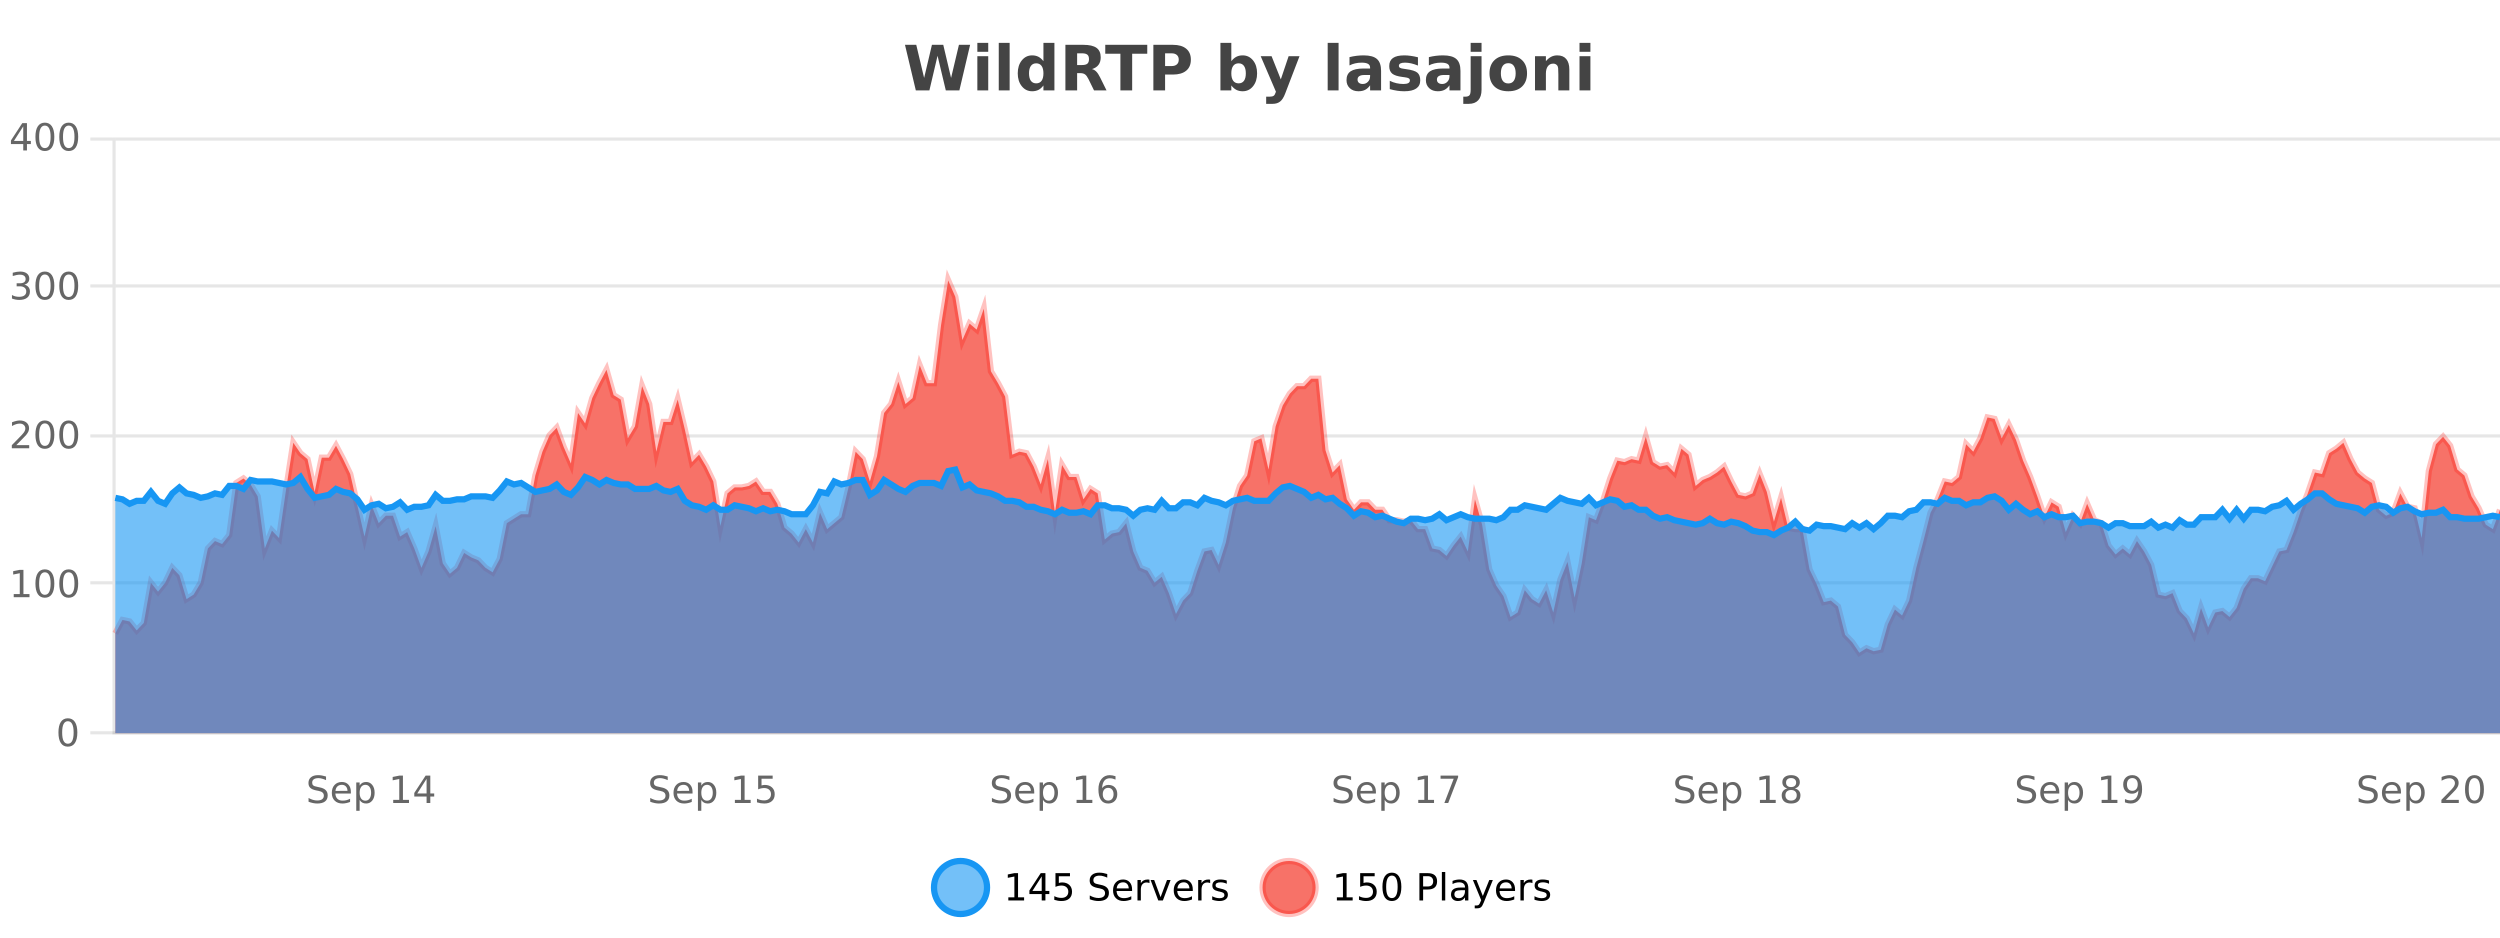 <?xml version="1.0" encoding="UTF-8"?>
<svg xmlns="http://www.w3.org/2000/svg" xmlns:xlink="http://www.w3.org/1999/xlink" width="800pt" height="300pt" viewBox="0 0 800 300" version="1.1">
<defs>
<clipPath id="clip1">
  <path d="M 270 263 L 345 263 L 345 300 L 270 300 Z M 270 263 "/>
</clipPath>
<clipPath id="clip2">
  <path d="M 375 263 L 450 263 L 450 300 L 375 300 Z M 375 263 "/>
</clipPath>
<clipPath id="clip3">
  <path d="M 36.906 89 L 800 89 L 800 234.602 L 36.906 234.602 Z M 36.906 89 "/>
</clipPath>
<clipPath id="clip4">
  <path d="M 35.906 61 L 800 61 L 800 235.602 L 35.906 235.602 Z M 35.906 61 "/>
</clipPath>
<clipPath id="clip5">
  <path d="M 36.906 150 L 800 150 L 800 234.602 L 36.906 234.602 Z M 36.906 150 "/>
</clipPath>
<clipPath id="clip6">
  <path d="M 35.906 121 L 800 121 L 800 200 L 35.906 200 Z M 35.906 121 "/>
</clipPath>
</defs>
<g id="surface922996">
<rect x="0" y="0" width="800" height="300" style="fill:rgb(100%,100%,100%);fill-opacity:1;stroke:none;"/>
<path style="fill:none;stroke-width:1;stroke-linecap:butt;stroke-linejoin:miter;stroke:rgb(0%,0%,0%);stroke-opacity:0.098;stroke-miterlimit:10;" d="M 37 234.5 L 800 234.5 "/>
<path style="fill:none;stroke-width:1;stroke-linecap:butt;stroke-linejoin:miter;stroke:rgb(0%,0%,0%);stroke-opacity:0.098;stroke-miterlimit:10;" d="M 28.906 234.5 L 36 234.5 "/>
<path style="fill:none;stroke-width:1;stroke-linecap:butt;stroke-linejoin:miter;stroke:rgb(0%,0%,0%);stroke-opacity:0.098;stroke-miterlimit:10;" d="M 37 186.5 L 800 186.5 "/>
<path style="fill:none;stroke-width:1;stroke-linecap:butt;stroke-linejoin:miter;stroke:rgb(0%,0%,0%);stroke-opacity:0.098;stroke-miterlimit:10;" d="M 28.906 186.5 L 36 186.5 "/>
<path style="fill:none;stroke-width:1;stroke-linecap:butt;stroke-linejoin:miter;stroke:rgb(0%,0%,0%);stroke-opacity:0.098;stroke-miterlimit:10;" d="M 37 139.5 L 800 139.5 "/>
<path style="fill:none;stroke-width:1;stroke-linecap:butt;stroke-linejoin:miter;stroke:rgb(0%,0%,0%);stroke-opacity:0.098;stroke-miterlimit:10;" d="M 28.906 139.5 L 36 139.5 "/>
<path style="fill:none;stroke-width:1;stroke-linecap:butt;stroke-linejoin:miter;stroke:rgb(0%,0%,0%);stroke-opacity:0.098;stroke-miterlimit:10;" d="M 37 91.5 L 800 91.5 "/>
<path style="fill:none;stroke-width:1;stroke-linecap:butt;stroke-linejoin:miter;stroke:rgb(0%,0%,0%);stroke-opacity:0.098;stroke-miterlimit:10;" d="M 28.906 91.5 L 36 91.5 "/>
<path style="fill:none;stroke-width:1;stroke-linecap:butt;stroke-linejoin:miter;stroke:rgb(0%,0%,0%);stroke-opacity:0.098;stroke-miterlimit:10;" d="M 37 44.5 L 800 44.5 "/>
<path style="fill:none;stroke-width:1;stroke-linecap:butt;stroke-linejoin:miter;stroke:rgb(0%,0%,0%);stroke-opacity:0.098;stroke-miterlimit:10;" d="M 28.906 44.5 L 36 44.5 "/>
<path style=" stroke:none;fill-rule:nonzero;fill:rgb(9.02%,58.824%,95.294%);fill-opacity:0.6;" d="M 315.852 284 C 315.852 288.688 312.055 292.484 307.367 292.484 C 302.684 292.484 298.883 288.688 298.883 284 C 298.883 279.312 302.684 275.516 307.367 275.516 C 312.055 275.516 315.852 279.312 315.852 284 Z M 315.852 284 "/>
<g clip-path="url(#clip1)" clip-rule="nonzero">
<path style="fill:none;stroke-width:2;stroke-linecap:butt;stroke-linejoin:miter;stroke:rgb(9.02%,58.824%,95.294%);stroke-opacity:1;stroke-miterlimit:10;" d="M 315.852 284 C 315.852 288.688 312.055 292.484 307.367 292.484 C 302.684 292.484 298.883 288.688 298.883 284 C 298.883 279.312 302.684 275.516 307.367 275.516 C 312.055 275.516 315.852 279.312 315.852 284 Z M 315.852 284 "/>
</g>
<path style=" stroke:none;fill-rule:nonzero;fill:rgb(0%,0%,0%);fill-opacity:1;" d="M 322.664 287.156 L 324.602 287.156 L 324.602 280.484 L 322.492 280.906 L 322.492 279.828 L 324.586 279.406 L 325.773 279.406 L 325.773 287.156 L 327.711 287.156 L 327.711 288.156 L 322.664 288.156 Z M 333.348 280.438 L 330.363 285.109 L 333.348 285.109 Z M 333.035 279.406 L 334.535 279.406 L 334.535 285.109 L 335.785 285.109 L 335.785 286.094 L 334.535 286.094 L 334.535 288.156 L 333.348 288.156 L 333.348 286.094 L 329.41 286.094 L 329.41 284.953 Z M 337.75 279.406 L 342.391 279.406 L 342.391 280.406 L 338.828 280.406 L 338.828 282.547 C 339.004 282.484 339.176 282.445 339.344 282.422 C 339.52 282.391 339.691 282.375 339.859 282.375 C 340.836 282.375 341.613 282.648 342.188 283.188 C 342.758 283.719 343.047 284.438 343.047 285.344 C 343.047 286.293 342.75 287.027 342.156 287.547 C 341.57 288.07 340.75 288.328 339.688 288.328 C 339.312 288.328 338.93 288.297 338.547 288.234 C 338.172 288.172 337.781 288.078 337.375 287.953 L 337.375 286.766 C 337.727 286.953 338.094 287.094 338.469 287.188 C 338.844 287.281 339.238 287.328 339.656 287.328 C 340.332 287.328 340.867 287.152 341.266 286.797 C 341.66 286.445 341.859 285.961 341.859 285.344 C 341.859 284.742 341.66 284.262 341.266 283.906 C 340.867 283.555 340.332 283.375 339.656 283.375 C 339.344 283.375 339.023 283.414 338.703 283.484 C 338.391 283.547 338.07 283.652 337.75 283.797 Z M 354.32 279.688 L 354.32 280.844 C 353.871 280.637 353.445 280.48 353.039 280.375 C 352.641 280.262 352.262 280.203 351.898 280.203 C 351.25 280.203 350.75 280.328 350.398 280.578 C 350.055 280.828 349.883 281.188 349.883 281.656 C 349.883 282.043 349.996 282.336 350.227 282.531 C 350.453 282.73 350.898 282.887 351.555 283 L 352.258 283.156 C 353.141 283.324 353.793 283.621 354.211 284.047 C 354.637 284.465 354.852 285.027 354.852 285.734 C 354.852 286.59 354.562 287.234 353.992 287.672 C 353.43 288.109 352.594 288.328 351.492 288.328 C 351.086 288.328 350.648 288.281 350.18 288.188 C 349.711 288.094 349.227 287.953 348.727 287.766 L 348.727 286.547 C 349.203 286.82 349.672 287.023 350.133 287.156 C 350.602 287.293 351.055 287.359 351.492 287.359 C 352.168 287.359 352.688 287.23 353.055 286.969 C 353.43 286.699 353.617 286.32 353.617 285.828 C 353.617 285.402 353.48 285.07 353.211 284.828 C 352.949 284.578 352.516 284.398 351.914 284.281 L 351.195 284.141 C 350.309 283.965 349.668 283.688 349.273 283.312 C 348.887 282.938 348.695 282.418 348.695 281.75 C 348.695 280.969 348.965 280.359 349.508 279.922 C 350.047 279.477 350.797 279.25 351.758 279.25 C 352.172 279.25 352.59 279.289 353.008 279.359 C 353.434 279.434 353.871 279.543 354.32 279.688 Z M 362.266 284.609 L 362.266 285.125 L 357.297 285.125 C 357.348 285.875 357.57 286.445 357.969 286.828 C 358.375 287.215 358.93 287.406 359.641 287.406 C 360.055 287.406 360.457 287.359 360.844 287.266 C 361.238 287.164 361.629 287.008 362.016 286.797 L 362.016 287.828 C 361.617 287.984 361.219 288.105 360.812 288.188 C 360.406 288.281 359.992 288.328 359.578 288.328 C 358.535 288.328 357.707 288.027 357.094 287.422 C 356.477 286.809 356.172 285.98 356.172 284.938 C 356.172 283.867 356.461 283.016 357.047 282.391 C 357.629 281.758 358.41 281.438 359.391 281.438 C 360.273 281.438 360.973 281.727 361.484 282.297 C 362.004 282.859 362.266 283.633 362.266 284.609 Z M 361.188 284.281 C 361.176 283.699 361.008 283.23 360.688 282.875 C 360.363 282.523 359.938 282.344 359.406 282.344 C 358.801 282.344 358.316 282.516 357.953 282.859 C 357.598 283.203 357.395 283.684 357.344 284.297 Z M 367.836 282.594 C 367.711 282.531 367.574 282.484 367.43 282.453 C 367.293 282.414 367.137 282.391 366.961 282.391 C 366.355 282.391 365.887 282.59 365.555 282.984 C 365.23 283.383 365.07 283.953 365.07 284.703 L 365.07 288.156 L 363.992 288.156 L 363.992 281.594 L 365.07 281.594 L 365.07 282.609 C 365.297 282.215 365.594 281.922 365.961 281.734 C 366.324 281.539 366.766 281.438 367.289 281.438 C 367.359 281.438 367.438 281.445 367.523 281.453 C 367.617 281.465 367.715 281.48 367.82 281.5 Z M 368.195 281.594 L 369.336 281.594 L 371.383 287.094 L 373.445 281.594 L 374.586 281.594 L 372.117 288.156 L 370.648 288.156 Z M 381.688 284.609 L 381.688 285.125 L 376.719 285.125 C 376.77 285.875 376.992 286.445 377.391 286.828 C 377.797 287.215 378.352 287.406 379.062 287.406 C 379.477 287.406 379.879 287.359 380.266 287.266 C 380.66 287.164 381.051 287.008 381.438 286.797 L 381.438 287.828 C 381.039 287.984 380.641 288.105 380.234 288.188 C 379.828 288.281 379.414 288.328 379 288.328 C 377.957 288.328 377.129 288.027 376.516 287.422 C 375.898 286.809 375.594 285.98 375.594 284.938 C 375.594 283.867 375.883 283.016 376.469 282.391 C 377.051 281.758 377.832 281.438 378.812 281.438 C 379.695 281.438 380.395 281.727 380.906 282.297 C 381.426 282.859 381.688 283.633 381.688 284.609 Z M 380.609 284.281 C 380.598 283.699 380.43 283.23 380.109 282.875 C 379.785 282.523 379.359 282.344 378.828 282.344 C 378.223 282.344 377.738 282.516 377.375 282.859 C 377.02 283.203 376.816 283.684 376.766 284.297 Z M 387.258 282.594 C 387.133 282.531 386.996 282.484 386.852 282.453 C 386.715 282.414 386.559 282.391 386.383 282.391 C 385.777 282.391 385.309 282.59 384.977 282.984 C 384.652 283.383 384.492 283.953 384.492 284.703 L 384.492 288.156 L 383.414 288.156 L 383.414 281.594 L 384.492 281.594 L 384.492 282.609 C 384.719 282.215 385.016 281.922 385.383 281.734 C 385.746 281.539 386.188 281.438 386.711 281.438 C 386.781 281.438 386.859 281.445 386.945 281.453 C 387.039 281.465 387.137 281.48 387.242 281.5 Z M 392.562 281.781 L 392.562 282.812 C 392.258 282.656 391.941 282.543 391.609 282.469 C 391.285 282.387 390.945 282.344 390.594 282.344 C 390.062 282.344 389.66 282.43 389.391 282.594 C 389.117 282.75 388.984 282.996 388.984 283.328 C 388.984 283.578 389.078 283.777 389.266 283.922 C 389.461 284.059 389.852 284.188 390.438 284.312 L 390.797 284.406 C 391.566 284.562 392.113 284.793 392.438 285.094 C 392.758 285.398 392.922 285.812 392.922 286.344 C 392.922 286.961 392.676 287.445 392.188 287.797 C 391.707 288.152 391.047 288.328 390.203 288.328 C 389.848 288.328 389.477 288.289 389.094 288.219 C 388.719 288.156 388.32 288.059 387.906 287.922 L 387.906 286.797 C 388.301 287.008 388.691 287.164 389.078 287.266 C 389.461 287.371 389.848 287.422 390.234 287.422 C 390.734 287.422 391.117 287.34 391.391 287.172 C 391.672 286.996 391.812 286.746 391.812 286.422 C 391.812 286.133 391.711 285.906 391.516 285.75 C 391.316 285.594 390.883 285.445 390.219 285.297 L 389.844 285.219 C 389.176 285.074 388.691 284.855 388.391 284.562 C 388.098 284.273 387.953 283.875 387.953 283.375 C 387.953 282.75 388.172 282.273 388.609 281.938 C 389.047 281.605 389.664 281.438 390.469 281.438 C 390.863 281.438 391.238 281.469 391.594 281.531 C 391.945 281.586 392.27 281.668 392.562 281.781 Z M 317.367 277.016 "/>
<path style=" stroke:none;fill-rule:nonzero;fill:rgb(96.863%,44.706%,40.784%);fill-opacity:1;" d="M 420.988 284 C 420.988 288.688 417.191 292.484 412.504 292.484 C 407.82 292.484 404.02 288.688 404.02 284 C 404.02 279.312 407.82 275.516 412.504 275.516 C 417.191 275.516 420.988 279.312 420.988 284 Z M 420.988 284 "/>
<g clip-path="url(#clip2)" clip-rule="nonzero">
<path style="fill:none;stroke-width:2;stroke-linecap:butt;stroke-linejoin:miter;stroke:rgb(100%,4.706%,0%);stroke-opacity:0.247;stroke-miterlimit:10;" d="M 420.988 284 C 420.988 288.688 417.191 292.484 412.504 292.484 C 407.82 292.484 404.02 288.688 404.02 284 C 404.02 279.312 407.82 275.516 412.504 275.516 C 417.191 275.516 420.988 279.312 420.988 284 Z M 420.988 284 "/>
</g>
<path style=" stroke:none;fill-rule:nonzero;fill:rgb(0%,0%,0%);fill-opacity:1;" d="M 427.805 287.156 L 429.742 287.156 L 429.742 280.484 L 427.633 280.906 L 427.633 279.828 L 429.727 279.406 L 430.914 279.406 L 430.914 287.156 L 432.852 287.156 L 432.852 288.156 L 427.805 288.156 Z M 435.25 279.406 L 439.891 279.406 L 439.891 280.406 L 436.328 280.406 L 436.328 282.547 C 436.504 282.484 436.676 282.445 436.844 282.422 C 437.02 282.391 437.191 282.375 437.359 282.375 C 438.336 282.375 439.113 282.648 439.688 283.188 C 440.258 283.719 440.547 284.438 440.547 285.344 C 440.547 286.293 440.25 287.027 439.656 287.547 C 439.07 288.07 438.25 288.328 437.188 288.328 C 436.812 288.328 436.43 288.297 436.047 288.234 C 435.672 288.172 435.281 288.078 434.875 287.953 L 434.875 286.766 C 435.227 286.953 435.594 287.094 435.969 287.188 C 436.344 287.281 436.738 287.328 437.156 287.328 C 437.832 287.328 438.367 287.152 438.766 286.797 C 439.16 286.445 439.359 285.961 439.359 285.344 C 439.359 284.742 439.16 284.262 438.766 283.906 C 438.367 283.555 437.832 283.375 437.156 283.375 C 436.844 283.375 436.523 283.414 436.203 283.484 C 435.891 283.547 435.57 283.652 435.25 283.797 Z M 445.398 280.188 C 444.793 280.188 444.336 280.492 444.023 281.094 C 443.719 281.688 443.57 282.59 443.57 283.797 C 443.57 284.996 443.719 285.898 444.023 286.5 C 444.336 287.094 444.793 287.391 445.398 287.391 C 446.012 287.391 446.469 287.094 446.773 286.5 C 447.086 285.898 447.242 284.996 447.242 283.797 C 447.242 282.59 447.086 281.688 446.773 281.094 C 446.469 280.492 446.012 280.188 445.398 280.188 Z M 445.398 279.25 C 446.375 279.25 447.125 279.641 447.648 280.422 C 448.168 281.195 448.43 282.32 448.43 283.797 C 448.43 285.266 448.168 286.391 447.648 287.172 C 447.125 287.945 446.375 288.328 445.398 288.328 C 444.418 288.328 443.668 287.945 443.148 287.172 C 442.637 286.391 442.383 285.266 442.383 283.797 C 442.383 282.32 442.637 281.195 443.148 280.422 C 443.668 279.641 444.418 279.25 445.398 279.25 Z M 455.398 280.375 L 455.398 283.672 L 456.883 283.672 C 457.434 283.672 457.859 283.531 458.164 283.25 C 458.465 282.961 458.617 282.547 458.617 282.016 C 458.617 281.496 458.465 281.094 458.164 280.812 C 457.859 280.523 457.434 280.375 456.883 280.375 Z M 454.211 279.406 L 456.883 279.406 C 457.871 279.406 458.617 279.633 459.117 280.078 C 459.617 280.516 459.867 281.164 459.867 282.016 C 459.867 282.883 459.617 283.539 459.117 283.984 C 458.617 284.422 457.871 284.641 456.883 284.641 L 455.398 284.641 L 455.398 288.156 L 454.211 288.156 Z M 461.398 279.031 L 462.477 279.031 L 462.477 288.156 L 461.398 288.156 Z M 467.719 284.859 C 466.852 284.859 466.25 284.961 465.906 285.156 C 465.57 285.355 465.406 285.695 465.406 286.172 C 465.406 286.559 465.531 286.867 465.781 287.094 C 466.039 287.312 466.383 287.422 466.812 287.422 C 467.414 287.422 467.895 287.215 468.25 286.797 C 468.613 286.371 468.797 285.805 468.797 285.094 L 468.797 284.859 Z M 469.875 284.406 L 469.875 288.156 L 468.797 288.156 L 468.797 287.156 C 468.547 287.555 468.238 287.852 467.875 288.047 C 467.508 288.234 467.062 288.328 466.531 288.328 C 465.852 288.328 465.316 288.141 464.922 287.766 C 464.523 287.383 464.328 286.875 464.328 286.25 C 464.328 285.512 464.57 284.953 465.062 284.578 C 465.562 284.203 466.301 284.016 467.281 284.016 L 468.797 284.016 L 468.797 283.906 C 468.797 283.406 468.629 283.023 468.297 282.75 C 467.973 282.48 467.52 282.344 466.938 282.344 C 466.562 282.344 466.191 282.391 465.828 282.484 C 465.473 282.578 465.133 282.715 464.812 282.891 L 464.812 281.891 C 465.207 281.734 465.586 281.621 465.953 281.547 C 466.328 281.477 466.691 281.438 467.047 281.438 C 467.992 281.438 468.703 281.684 469.172 282.172 C 469.641 282.664 469.875 283.406 469.875 284.406 Z M 474.82 288.766 C 474.516 289.547 474.219 290.055 473.93 290.297 C 473.637 290.535 473.25 290.656 472.773 290.656 L 471.914 290.656 L 471.914 289.75 L 472.539 289.75 C 472.84 289.75 473.07 289.676 473.227 289.531 C 473.391 289.395 473.574 289.066 473.773 288.547 L 473.977 288.047 L 471.32 281.594 L 472.461 281.594 L 474.508 286.719 L 476.57 281.594 L 477.711 281.594 Z M 484.812 284.609 L 484.812 285.125 L 479.844 285.125 C 479.895 285.875 480.117 286.445 480.516 286.828 C 480.922 287.215 481.477 287.406 482.188 287.406 C 482.602 287.406 483.004 287.359 483.391 287.266 C 483.785 287.164 484.176 287.008 484.562 286.797 L 484.562 287.828 C 484.164 287.984 483.766 288.105 483.359 288.188 C 482.953 288.281 482.539 288.328 482.125 288.328 C 481.082 288.328 480.254 288.027 479.641 287.422 C 479.023 286.809 478.719 285.98 478.719 284.938 C 478.719 283.867 479.008 283.016 479.594 282.391 C 480.176 281.758 480.957 281.438 481.938 281.438 C 482.82 281.438 483.52 281.727 484.031 282.297 C 484.551 282.859 484.812 283.633 484.812 284.609 Z M 483.734 284.281 C 483.723 283.699 483.555 283.23 483.234 282.875 C 482.91 282.523 482.484 282.344 481.953 282.344 C 481.348 282.344 480.863 282.516 480.5 282.859 C 480.145 283.203 479.941 283.684 479.891 284.297 Z M 490.383 282.594 C 490.258 282.531 490.121 282.484 489.977 282.453 C 489.84 282.414 489.684 282.391 489.508 282.391 C 488.902 282.391 488.434 282.59 488.102 282.984 C 487.777 283.383 487.617 283.953 487.617 284.703 L 487.617 288.156 L 486.539 288.156 L 486.539 281.594 L 487.617 281.594 L 487.617 282.609 C 487.844 282.215 488.141 281.922 488.508 281.734 C 488.871 281.539 489.312 281.438 489.836 281.438 C 489.906 281.438 489.984 281.445 490.07 281.453 C 490.164 281.465 490.262 281.48 490.367 281.5 Z M 495.691 281.781 L 495.691 282.812 C 495.387 282.656 495.07 282.543 494.738 282.469 C 494.414 282.387 494.074 282.344 493.723 282.344 C 493.191 282.344 492.789 282.43 492.52 282.594 C 492.246 282.75 492.113 282.996 492.113 283.328 C 492.113 283.578 492.207 283.777 492.395 283.922 C 492.59 284.059 492.98 284.188 493.566 284.312 L 493.926 284.406 C 494.695 284.562 495.242 284.793 495.566 285.094 C 495.887 285.398 496.051 285.812 496.051 286.344 C 496.051 286.961 495.805 287.445 495.316 287.797 C 494.836 288.152 494.176 288.328 493.332 288.328 C 492.977 288.328 492.605 288.289 492.223 288.219 C 491.848 288.156 491.449 288.059 491.035 287.922 L 491.035 286.797 C 491.43 287.008 491.82 287.164 492.207 287.266 C 492.59 287.371 492.977 287.422 493.363 287.422 C 493.863 287.422 494.246 287.34 494.52 287.172 C 494.801 286.996 494.941 286.746 494.941 286.422 C 494.941 286.133 494.84 285.906 494.645 285.75 C 494.445 285.594 494.012 285.445 493.348 285.297 L 492.973 285.219 C 492.305 285.074 491.82 284.855 491.52 284.562 C 491.227 284.273 491.082 283.875 491.082 283.375 C 491.082 282.75 491.301 282.273 491.738 281.938 C 492.176 281.605 492.793 281.438 493.598 281.438 C 493.992 281.438 494.367 281.469 494.723 281.531 C 495.074 281.586 495.398 281.668 495.691 281.781 Z M 422.504 277.016 "/>
<path style=" stroke:none;fill-rule:nonzero;fill:rgb(26.667%,26.667%,26.667%);fill-opacity:1;" d="M 289.594 14.344 L 293.203 14.344 L 295.719 24.938 L 298.219 14.344 L 301.844 14.344 L 304.344 24.938 L 306.859 14.344 L 310.438 14.344 L 307 28.922 L 302.656 28.922 L 300.016 17.844 L 297.406 28.922 L 293.062 28.922 Z M 312.75 17.984 L 316.234 17.984 L 316.234 28.922 L 312.75 28.922 Z M 312.75 13.719 L 316.234 13.719 L 316.234 16.578 L 312.75 16.578 Z M 319.602 13.719 L 323.086 13.719 L 323.086 28.922 L 319.602 28.922 Z M 333.898 19.578 L 333.898 13.719 L 337.414 13.719 L 337.414 28.922 L 333.898 28.922 L 333.898 27.344 C 333.418 27.992 332.887 28.465 332.305 28.766 C 331.719 29.055 331.047 29.203 330.289 29.203 C 328.945 29.203 327.84 28.668 326.977 27.594 C 326.109 26.523 325.68 25.148 325.68 23.469 C 325.68 21.781 326.109 20.402 326.977 19.328 C 327.84 18.258 328.945 17.719 330.289 17.719 C 331.047 17.719 331.719 17.871 332.305 18.172 C 332.887 18.477 333.418 18.945 333.898 19.578 Z M 331.586 26.672 C 332.336 26.672 332.906 26.402 333.305 25.859 C 333.699 25.309 333.898 24.512 333.898 23.469 C 333.898 22.43 333.699 21.637 333.305 21.094 C 332.906 20.543 332.336 20.266 331.586 20.266 C 330.844 20.266 330.277 20.543 329.883 21.094 C 329.484 21.637 329.289 22.43 329.289 23.469 C 329.289 24.512 329.484 25.309 329.883 25.859 C 330.277 26.402 330.844 26.672 331.586 26.672 Z M 346.258 20.812 C 347.047 20.812 347.617 20.668 347.961 20.375 C 348.305 20.074 348.477 19.59 348.477 18.922 C 348.477 18.258 348.305 17.781 347.961 17.5 C 347.617 17.211 347.047 17.062 346.258 17.062 L 344.68 17.062 L 344.68 20.812 Z M 344.68 23.406 L 344.68 28.922 L 340.93 28.922 L 340.93 14.344 L 346.664 14.344 C 348.578 14.344 349.984 14.668 350.883 15.312 C 351.777 15.961 352.227 16.977 352.227 18.359 C 352.227 19.328 351.992 20.125 351.523 20.75 C 351.062 21.367 350.367 21.82 349.43 22.109 C 349.938 22.227 350.398 22.492 350.805 22.906 C 351.211 23.312 351.621 23.938 352.039 24.781 L 354.086 28.922 L 350.086 28.922 L 348.305 25.297 C 347.949 24.57 347.586 24.074 347.211 23.812 C 346.844 23.543 346.355 23.406 345.742 23.406 Z M 353.684 14.344 L 367.121 14.344 L 367.121 17.188 L 362.293 17.188 L 362.293 28.922 L 358.527 28.922 L 358.527 17.188 L 353.684 17.188 Z M 369.078 14.344 L 375.312 14.344 C 377.164 14.344 378.586 14.758 379.578 15.578 C 380.578 16.402 381.078 17.574 381.078 19.094 C 381.078 20.625 380.578 21.805 379.578 22.625 C 378.586 23.449 377.164 23.859 375.312 23.859 L 372.828 23.859 L 372.828 28.922 L 369.078 28.922 Z M 372.828 17.062 L 372.828 21.141 L 374.906 21.141 C 375.633 21.141 376.195 20.965 376.594 20.609 C 377 20.258 377.203 19.75 377.203 19.094 C 377.203 18.449 377 17.949 376.594 17.594 C 376.195 17.242 375.633 17.062 374.906 17.062 Z M 396.352 26.672 C 397.102 26.672 397.672 26.402 398.07 25.859 C 398.465 25.309 398.664 24.512 398.664 23.469 C 398.664 22.43 398.465 21.637 398.07 21.094 C 397.672 20.543 397.102 20.266 396.352 20.266 C 395.602 20.266 395.023 20.543 394.617 21.094 C 394.219 21.637 394.023 22.43 394.023 23.469 C 394.023 24.5 394.219 25.293 394.617 25.844 C 395.023 26.398 395.602 26.672 396.352 26.672 Z M 394.023 19.578 C 394.512 18.945 395.047 18.477 395.633 18.172 C 396.215 17.871 396.887 17.719 397.648 17.719 C 399 17.719 400.109 18.258 400.977 19.328 C 401.84 20.402 402.273 21.781 402.273 23.469 C 402.273 25.148 401.84 26.523 400.977 27.594 C 400.109 28.668 399 29.203 397.648 29.203 C 396.887 29.203 396.215 29.051 395.633 28.75 C 395.047 28.449 394.512 27.98 394.023 27.344 L 394.023 28.922 L 390.539 28.922 L 390.539 13.719 L 394.023 13.719 Z M 403.422 17.984 L 406.906 17.984 L 409.859 25.406 L 412.359 17.984 L 415.844 17.984 L 411.25 29.953 C 410.789 31.172 410.25 32.02 409.625 32.5 C 409.008 32.988 408.203 33.234 407.203 33.234 L 405.172 33.234 L 405.172 30.938 L 406.266 30.938 C 406.859 30.938 407.289 30.844 407.562 30.656 C 407.832 30.469 408.039 30.129 408.188 29.641 L 408.297 29.344 Z M 424.859 13.719 L 428.344 13.719 L 428.344 28.922 L 424.859 28.922 Z M 436.602 24 C 435.871 24 435.324 24.125 434.961 24.375 C 434.594 24.617 434.414 24.98 434.414 25.469 C 434.414 25.906 434.559 26.25 434.852 26.5 C 435.152 26.75 435.562 26.875 436.086 26.875 C 436.742 26.875 437.293 26.641 437.742 26.172 C 438.199 25.703 438.43 25.117 438.43 24.406 L 438.43 24 Z M 441.945 22.688 L 441.945 28.922 L 438.43 28.922 L 438.43 27.297 C 437.961 27.965 437.43 28.449 436.836 28.75 C 436.25 29.051 435.539 29.203 434.695 29.203 C 433.57 29.203 432.652 28.875 431.945 28.219 C 431.234 27.555 430.883 26.695 430.883 25.641 C 430.883 24.359 431.32 23.422 432.195 22.828 C 433.078 22.227 434.469 21.922 436.367 21.922 L 438.43 21.922 L 438.43 21.641 C 438.43 21.09 438.211 20.688 437.773 20.438 C 437.336 20.18 436.652 20.047 435.727 20.047 C 434.977 20.047 434.277 20.125 433.633 20.281 C 432.984 20.43 432.387 20.648 431.836 20.938 L 431.836 18.281 C 432.586 18.094 433.336 17.953 434.086 17.859 C 434.844 17.766 435.605 17.719 436.367 17.719 C 438.336 17.719 439.758 18.109 440.633 18.891 C 441.508 19.664 441.945 20.93 441.945 22.688 Z M 453.742 18.328 L 453.742 20.984 C 453 20.672 452.281 20.438 451.586 20.281 C 450.887 20.125 450.227 20.047 449.602 20.047 C 448.945 20.047 448.453 20.133 448.133 20.297 C 447.809 20.465 447.648 20.719 447.648 21.062 C 447.648 21.344 447.766 21.559 448.008 21.703 C 448.258 21.852 448.695 21.961 449.32 22.031 L 449.945 22.125 C 451.734 22.355 452.938 22.73 453.555 23.25 C 454.168 23.773 454.477 24.59 454.477 25.703 C 454.477 26.871 454.043 27.746 453.18 28.328 C 452.324 28.914 451.047 29.203 449.352 29.203 C 448.621 29.203 447.871 29.145 447.102 29.031 C 446.328 28.918 445.539 28.746 444.727 28.516 L 444.727 25.859 C 445.422 26.203 446.137 26.461 446.867 26.625 C 447.594 26.793 448.34 26.875 449.102 26.875 C 449.789 26.875 450.305 26.781 450.648 26.594 C 450.992 26.406 451.164 26.125 451.164 25.75 C 451.164 25.438 451.043 25.211 450.805 25.062 C 450.562 24.906 450.09 24.789 449.383 24.703 L 448.773 24.625 C 447.211 24.43 446.117 24.07 445.492 23.547 C 444.867 23.016 444.555 22.215 444.555 21.141 C 444.555 19.984 444.949 19.125 445.742 18.562 C 446.543 18 447.762 17.719 449.398 17.719 C 450.043 17.719 450.719 17.773 451.43 17.875 C 452.137 17.969 452.906 18.121 453.742 18.328 Z M 462.004 24 C 461.273 24 460.727 24.125 460.363 24.375 C 459.996 24.617 459.816 24.98 459.816 25.469 C 459.816 25.906 459.961 26.25 460.254 26.5 C 460.555 26.75 460.965 26.875 461.488 26.875 C 462.145 26.875 462.695 26.641 463.145 26.172 C 463.602 25.703 463.832 25.117 463.832 24.406 L 463.832 24 Z M 467.348 22.688 L 467.348 28.922 L 463.832 28.922 L 463.832 27.297 C 463.363 27.965 462.832 28.449 462.238 28.75 C 461.652 29.051 460.941 29.203 460.098 29.203 C 458.973 29.203 458.055 28.875 457.348 28.219 C 456.637 27.555 456.285 26.695 456.285 25.641 C 456.285 24.359 456.723 23.422 457.598 22.828 C 458.48 22.227 459.871 21.922 461.77 21.922 L 463.832 21.922 L 463.832 21.641 C 463.832 21.09 463.613 20.688 463.176 20.438 C 462.738 20.18 462.055 20.047 461.129 20.047 C 460.379 20.047 459.68 20.125 459.035 20.281 C 458.387 20.43 457.789 20.648 457.238 20.938 L 457.238 18.281 C 457.988 18.094 458.738 17.953 459.488 17.859 C 460.246 17.766 461.008 17.719 461.77 17.719 C 463.738 17.719 465.16 18.109 466.035 18.891 C 466.91 19.664 467.348 20.93 467.348 22.688 Z M 470.609 17.984 L 474.094 17.984 L 474.094 28.719 C 474.094 30.188 473.738 31.305 473.031 32.078 C 472.332 32.848 471.316 33.234 469.984 33.234 L 468.25 33.234 L 468.25 30.938 L 468.859 30.938 C 469.523 30.938 469.984 30.785 470.234 30.484 C 470.484 30.191 470.609 29.602 470.609 28.719 Z M 470.609 13.719 L 474.094 13.719 L 474.094 16.578 L 470.609 16.578 Z M 482.668 20.219 C 481.887 20.219 481.293 20.5 480.887 21.062 C 480.48 21.617 480.277 22.418 480.277 23.469 C 480.277 24.512 480.48 25.312 480.887 25.875 C 481.293 26.43 481.887 26.703 482.668 26.703 C 483.426 26.703 484.004 26.43 484.402 25.875 C 484.809 25.312 485.012 24.512 485.012 23.469 C 485.012 22.418 484.809 21.617 484.402 21.062 C 484.004 20.5 483.426 20.219 482.668 20.219 Z M 482.668 17.719 C 484.543 17.719 486.004 18.23 487.059 19.25 C 488.121 20.262 488.652 21.668 488.652 23.469 C 488.652 25.262 488.121 26.668 487.059 27.688 C 486.004 28.699 484.543 29.203 482.668 29.203 C 480.77 29.203 479.293 28.699 478.23 27.688 C 477.168 26.668 476.637 25.262 476.637 23.469 C 476.637 21.668 477.168 20.262 478.23 19.25 C 479.293 18.23 480.77 17.719 482.668 17.719 Z M 502.188 22.266 L 502.188 28.922 L 498.672 28.922 L 498.672 23.828 C 498.672 22.883 498.648 22.23 498.609 21.875 C 498.566 21.512 498.492 21.246 498.391 21.078 C 498.254 20.852 498.066 20.672 497.828 20.547 C 497.598 20.422 497.332 20.359 497.031 20.359 C 496.301 20.359 495.727 20.641 495.312 21.203 C 494.895 21.766 494.688 22.547 494.688 23.547 L 494.688 28.922 L 491.203 28.922 L 491.203 17.984 L 494.688 17.984 L 494.688 19.578 C 495.219 18.945 495.781 18.477 496.375 18.172 C 496.969 17.871 497.617 17.719 498.328 17.719 C 499.598 17.719 500.555 18.109 501.203 18.891 C 501.859 19.664 502.188 20.789 502.188 22.266 Z M 505.445 17.984 L 508.93 17.984 L 508.93 28.922 L 505.445 28.922 Z M 505.445 13.719 L 508.93 13.719 L 508.93 16.578 L 505.445 16.578 Z M 289 10.359 "/>
<path style="fill:none;stroke-width:1;stroke-linecap:butt;stroke-linejoin:miter;stroke:rgb(0%,0%,0%);stroke-opacity:0.098;stroke-miterlimit:10;" d="M 36 234.5 L 801 234.5 "/>
<path style=" stroke:none;fill-rule:nonzero;fill:rgb(40%,40%,40%);fill-opacity:1;" d="M 104.332 248.484 L 104.332 249.641 C 103.883 249.434 103.457 249.277 103.051 249.172 C 102.652 249.059 102.273 249 101.91 249 C 101.262 249 100.762 249.125 100.41 249.375 C 100.066 249.625 99.895 249.984 99.895 250.453 C 99.895 250.84 100.008 251.133 100.238 251.328 C 100.465 251.527 100.91 251.684 101.566 251.797 L 102.27 251.953 C 103.152 252.121 103.805 252.418 104.223 252.844 C 104.648 253.262 104.863 253.824 104.863 254.531 C 104.863 255.387 104.574 256.031 104.004 256.469 C 103.441 256.906 102.605 257.125 101.504 257.125 C 101.098 257.125 100.66 257.078 100.191 256.984 C 99.723 256.891 99.238 256.75 98.738 256.562 L 98.738 255.344 C 99.215 255.617 99.684 255.82 100.145 255.953 C 100.613 256.09 101.066 256.156 101.504 256.156 C 102.18 256.156 102.699 256.027 103.066 255.766 C 103.441 255.496 103.629 255.117 103.629 254.625 C 103.629 254.199 103.492 253.867 103.223 253.625 C 102.961 253.375 102.527 253.195 101.926 253.078 L 101.207 252.938 C 100.32 252.762 99.68 252.484 99.285 252.109 C 98.898 251.734 98.707 251.215 98.707 250.547 C 98.707 249.766 98.977 249.156 99.52 248.719 C 100.059 248.273 100.809 248.047 101.77 248.047 C 102.184 248.047 102.602 248.086 103.02 248.156 C 103.445 248.23 103.883 248.34 104.332 248.484 Z M 112.277 253.406 L 112.277 253.922 L 107.309 253.922 C 107.359 254.672 107.582 255.242 107.98 255.625 C 108.387 256.012 108.941 256.203 109.652 256.203 C 110.066 256.203 110.469 256.156 110.855 256.062 C 111.25 255.961 111.641 255.805 112.027 255.594 L 112.027 256.625 C 111.629 256.781 111.23 256.902 110.824 256.984 C 110.418 257.078 110.004 257.125 109.59 257.125 C 108.547 257.125 107.719 256.824 107.105 256.219 C 106.488 255.605 106.184 254.777 106.184 253.734 C 106.184 252.664 106.473 251.812 107.059 251.188 C 107.641 250.555 108.422 250.234 109.402 250.234 C 110.285 250.234 110.984 250.523 111.496 251.094 C 112.016 251.656 112.277 252.43 112.277 253.406 Z M 111.199 253.078 C 111.188 252.496 111.02 252.027 110.699 251.672 C 110.375 251.32 109.949 251.141 109.418 251.141 C 108.812 251.141 108.328 251.312 107.965 251.656 C 107.609 252 107.406 252.48 107.355 253.094 Z M 115.082 255.969 L 115.082 259.453 L 114.004 259.453 L 114.004 250.391 L 115.082 250.391 L 115.082 251.391 C 115.309 250.996 115.598 250.703 115.941 250.516 C 116.285 250.328 116.695 250.234 117.176 250.234 C 117.977 250.234 118.629 250.555 119.129 251.188 C 119.629 251.812 119.879 252.641 119.879 253.672 C 119.879 254.703 119.629 255.539 119.129 256.172 C 118.629 256.809 117.977 257.125 117.176 257.125 C 116.695 257.125 116.285 257.031 115.941 256.844 C 115.598 256.648 115.309 256.355 115.082 255.969 Z M 118.754 253.672 C 118.754 252.883 118.586 252.262 118.254 251.812 C 117.93 251.367 117.488 251.141 116.926 251.141 C 116.352 251.141 115.898 251.367 115.566 251.812 C 115.242 252.262 115.082 252.883 115.082 253.672 C 115.082 254.465 115.242 255.09 115.566 255.547 C 115.898 255.996 116.352 256.219 116.926 256.219 C 117.488 256.219 117.93 255.996 118.254 255.547 C 118.586 255.09 118.754 254.465 118.754 253.672 Z M 125.828 255.953 L 127.766 255.953 L 127.766 249.281 L 125.656 249.703 L 125.656 248.625 L 127.75 248.203 L 128.938 248.203 L 128.938 255.953 L 130.875 255.953 L 130.875 256.953 L 125.828 256.953 Z M 136.508 249.234 L 133.523 253.906 L 136.508 253.906 Z M 136.195 248.203 L 137.695 248.203 L 137.695 253.906 L 138.945 253.906 L 138.945 254.891 L 137.695 254.891 L 137.695 256.953 L 136.508 256.953 L 136.508 254.891 L 132.57 254.891 L 132.57 253.75 Z M 97.91 245.816 "/>
<path style=" stroke:none;fill-rule:nonzero;fill:rgb(40%,40%,40%);fill-opacity:1;" d="M 213.668 248.484 L 213.668 249.641 C 213.219 249.434 212.793 249.277 212.387 249.172 C 211.988 249.059 211.609 249 211.246 249 C 210.598 249 210.098 249.125 209.746 249.375 C 209.402 249.625 209.23 249.984 209.23 250.453 C 209.23 250.84 209.344 251.133 209.574 251.328 C 209.801 251.527 210.246 251.684 210.902 251.797 L 211.605 251.953 C 212.488 252.121 213.141 252.418 213.559 252.844 C 213.984 253.262 214.199 253.824 214.199 254.531 C 214.199 255.387 213.91 256.031 213.34 256.469 C 212.777 256.906 211.941 257.125 210.84 257.125 C 210.434 257.125 209.996 257.078 209.527 256.984 C 209.059 256.891 208.574 256.75 208.074 256.562 L 208.074 255.344 C 208.551 255.617 209.02 255.82 209.48 255.953 C 209.949 256.09 210.402 256.156 210.84 256.156 C 211.516 256.156 212.035 256.027 212.402 255.766 C 212.777 255.496 212.965 255.117 212.965 254.625 C 212.965 254.199 212.828 253.867 212.559 253.625 C 212.297 253.375 211.863 253.195 211.262 253.078 L 210.543 252.938 C 209.656 252.762 209.016 252.484 208.621 252.109 C 208.234 251.734 208.043 251.215 208.043 250.547 C 208.043 249.766 208.312 249.156 208.855 248.719 C 209.395 248.273 210.145 248.047 211.105 248.047 C 211.52 248.047 211.938 248.086 212.355 248.156 C 212.781 248.23 213.219 248.34 213.668 248.484 Z M 221.613 253.406 L 221.613 253.922 L 216.645 253.922 C 216.695 254.672 216.918 255.242 217.316 255.625 C 217.723 256.012 218.277 256.203 218.988 256.203 C 219.402 256.203 219.805 256.156 220.191 256.062 C 220.586 255.961 220.977 255.805 221.363 255.594 L 221.363 256.625 C 220.965 256.781 220.566 256.902 220.16 256.984 C 219.754 257.078 219.34 257.125 218.926 257.125 C 217.883 257.125 217.055 256.824 216.441 256.219 C 215.824 255.605 215.52 254.777 215.52 253.734 C 215.52 252.664 215.809 251.812 216.395 251.188 C 216.977 250.555 217.758 250.234 218.738 250.234 C 219.621 250.234 220.32 250.523 220.832 251.094 C 221.352 251.656 221.613 252.43 221.613 253.406 Z M 220.535 253.078 C 220.523 252.496 220.355 252.027 220.035 251.672 C 219.711 251.32 219.285 251.141 218.754 251.141 C 218.148 251.141 217.664 251.312 217.301 251.656 C 216.945 252 216.742 252.48 216.691 253.094 Z M 224.418 255.969 L 224.418 259.453 L 223.34 259.453 L 223.34 250.391 L 224.418 250.391 L 224.418 251.391 C 224.645 250.996 224.934 250.703 225.277 250.516 C 225.621 250.328 226.031 250.234 226.512 250.234 C 227.312 250.234 227.965 250.555 228.465 251.188 C 228.965 251.812 229.215 252.641 229.215 253.672 C 229.215 254.703 228.965 255.539 228.465 256.172 C 227.965 256.809 227.312 257.125 226.512 257.125 C 226.031 257.125 225.621 257.031 225.277 256.844 C 224.934 256.648 224.645 256.355 224.418 255.969 Z M 228.09 253.672 C 228.09 252.883 227.922 252.262 227.59 251.812 C 227.266 251.367 226.824 251.141 226.262 251.141 C 225.688 251.141 225.234 251.367 224.902 251.812 C 224.578 252.262 224.418 252.883 224.418 253.672 C 224.418 254.465 224.578 255.09 224.902 255.547 C 225.234 255.996 225.688 256.219 226.262 256.219 C 226.824 256.219 227.266 255.996 227.59 255.547 C 227.922 255.09 228.09 254.465 228.09 253.672 Z M 235.164 255.953 L 237.102 255.953 L 237.102 249.281 L 234.992 249.703 L 234.992 248.625 L 237.086 248.203 L 238.273 248.203 L 238.273 255.953 L 240.211 255.953 L 240.211 256.953 L 235.164 256.953 Z M 242.609 248.203 L 247.25 248.203 L 247.25 249.203 L 243.688 249.203 L 243.688 251.344 C 243.863 251.281 244.035 251.242 244.203 251.219 C 244.379 251.188 244.551 251.172 244.719 251.172 C 245.695 251.172 246.473 251.445 247.047 251.984 C 247.617 252.516 247.906 253.234 247.906 254.141 C 247.906 255.09 247.609 255.824 247.016 256.344 C 246.43 256.867 245.609 257.125 244.547 257.125 C 244.172 257.125 243.789 257.094 243.406 257.031 C 243.031 256.969 242.641 256.875 242.234 256.75 L 242.234 255.562 C 242.586 255.75 242.953 255.891 243.328 255.984 C 243.703 256.078 244.098 256.125 244.516 256.125 C 245.191 256.125 245.727 255.949 246.125 255.594 C 246.52 255.242 246.719 254.758 246.719 254.141 C 246.719 253.539 246.52 253.059 246.125 252.703 C 245.727 252.352 245.191 252.172 244.516 252.172 C 244.203 252.172 243.883 252.211 243.562 252.281 C 243.25 252.344 242.93 252.449 242.609 252.594 Z M 207.246 245.816 "/>
<path style=" stroke:none;fill-rule:nonzero;fill:rgb(40%,40%,40%);fill-opacity:1;" d="M 323.008 248.484 L 323.008 249.641 C 322.559 249.434 322.133 249.277 321.727 249.172 C 321.328 249.059 320.949 249 320.586 249 C 319.938 249 319.438 249.125 319.086 249.375 C 318.742 249.625 318.57 249.984 318.57 250.453 C 318.57 250.84 318.684 251.133 318.914 251.328 C 319.141 251.527 319.586 251.684 320.242 251.797 L 320.945 251.953 C 321.828 252.121 322.48 252.418 322.898 252.844 C 323.324 253.262 323.539 253.824 323.539 254.531 C 323.539 255.387 323.25 256.031 322.68 256.469 C 322.117 256.906 321.281 257.125 320.18 257.125 C 319.773 257.125 319.336 257.078 318.867 256.984 C 318.398 256.891 317.914 256.75 317.414 256.562 L 317.414 255.344 C 317.891 255.617 318.359 255.82 318.82 255.953 C 319.289 256.09 319.742 256.156 320.18 256.156 C 320.855 256.156 321.375 256.027 321.742 255.766 C 322.117 255.496 322.305 255.117 322.305 254.625 C 322.305 254.199 322.168 253.867 321.898 253.625 C 321.637 253.375 321.203 253.195 320.602 253.078 L 319.883 252.938 C 318.996 252.762 318.355 252.484 317.961 252.109 C 317.574 251.734 317.383 251.215 317.383 250.547 C 317.383 249.766 317.652 249.156 318.195 248.719 C 318.734 248.273 319.484 248.047 320.445 248.047 C 320.859 248.047 321.277 248.086 321.695 248.156 C 322.121 248.23 322.559 248.34 323.008 248.484 Z M 330.953 253.406 L 330.953 253.922 L 325.984 253.922 C 326.035 254.672 326.258 255.242 326.656 255.625 C 327.062 256.012 327.617 256.203 328.328 256.203 C 328.742 256.203 329.145 256.156 329.531 256.062 C 329.926 255.961 330.316 255.805 330.703 255.594 L 330.703 256.625 C 330.305 256.781 329.906 256.902 329.5 256.984 C 329.094 257.078 328.68 257.125 328.266 257.125 C 327.223 257.125 326.395 256.824 325.781 256.219 C 325.164 255.605 324.859 254.777 324.859 253.734 C 324.859 252.664 325.148 251.812 325.734 251.188 C 326.316 250.555 327.098 250.234 328.078 250.234 C 328.961 250.234 329.66 250.523 330.172 251.094 C 330.691 251.656 330.953 252.43 330.953 253.406 Z M 329.875 253.078 C 329.863 252.496 329.695 252.027 329.375 251.672 C 329.051 251.32 328.625 251.141 328.094 251.141 C 327.488 251.141 327.004 251.312 326.641 251.656 C 326.285 252 326.082 252.48 326.031 253.094 Z M 333.758 255.969 L 333.758 259.453 L 332.68 259.453 L 332.68 250.391 L 333.758 250.391 L 333.758 251.391 C 333.984 250.996 334.273 250.703 334.617 250.516 C 334.961 250.328 335.371 250.234 335.852 250.234 C 336.652 250.234 337.305 250.555 337.805 251.188 C 338.305 251.812 338.555 252.641 338.555 253.672 C 338.555 254.703 338.305 255.539 337.805 256.172 C 337.305 256.809 336.652 257.125 335.852 257.125 C 335.371 257.125 334.961 257.031 334.617 256.844 C 334.273 256.648 333.984 256.355 333.758 255.969 Z M 337.43 253.672 C 337.43 252.883 337.262 252.262 336.93 251.812 C 336.605 251.367 336.164 251.141 335.602 251.141 C 335.027 251.141 334.574 251.367 334.242 251.812 C 333.918 252.262 333.758 252.883 333.758 253.672 C 333.758 254.465 333.918 255.09 334.242 255.547 C 334.574 255.996 335.027 256.219 335.602 256.219 C 336.164 256.219 336.605 255.996 336.93 255.547 C 337.262 255.09 337.43 254.465 337.43 253.672 Z M 344.5 255.953 L 346.438 255.953 L 346.438 249.281 L 344.328 249.703 L 344.328 248.625 L 346.422 248.203 L 347.609 248.203 L 347.609 255.953 L 349.547 255.953 L 349.547 256.953 L 344.5 256.953 Z M 354.621 252.109 C 354.09 252.109 353.668 252.293 353.355 252.656 C 353.043 253.023 352.887 253.516 352.887 254.141 C 352.887 254.777 353.043 255.277 353.355 255.641 C 353.668 256.008 354.09 256.188 354.621 256.188 C 355.152 256.188 355.566 256.008 355.871 255.641 C 356.184 255.277 356.34 254.777 356.34 254.141 C 356.34 253.516 356.184 253.023 355.871 252.656 C 355.566 252.293 355.152 252.109 354.621 252.109 Z M 356.965 248.391 L 356.965 249.469 C 356.66 249.336 356.359 249.23 356.059 249.156 C 355.754 249.086 355.457 249.047 355.168 249.047 C 354.387 249.047 353.785 249.312 353.371 249.844 C 352.965 250.367 352.73 251.156 352.668 252.219 C 352.895 251.887 353.184 251.633 353.527 251.453 C 353.879 251.266 354.266 251.172 354.684 251.172 C 355.559 251.172 356.25 251.438 356.762 251.969 C 357.27 252.5 357.527 253.227 357.527 254.141 C 357.527 255.047 357.262 255.773 356.73 256.312 C 356.199 256.855 355.496 257.125 354.621 257.125 C 353.598 257.125 352.824 256.742 352.293 255.969 C 351.762 255.188 351.496 254.062 351.496 252.594 C 351.496 251.211 351.824 250.105 352.48 249.281 C 353.137 248.461 354.016 248.047 355.121 248.047 C 355.41 248.047 355.707 248.078 356.012 248.141 C 356.312 248.195 356.629 248.277 356.965 248.391 Z M 316.586 245.816 "/>
<path style=" stroke:none;fill-rule:nonzero;fill:rgb(40%,40%,40%);fill-opacity:1;" d="M 432.348 248.484 L 432.348 249.641 C 431.898 249.434 431.473 249.277 431.066 249.172 C 430.668 249.059 430.289 249 429.926 249 C 429.277 249 428.777 249.125 428.426 249.375 C 428.082 249.625 427.91 249.984 427.91 250.453 C 427.91 250.84 428.023 251.133 428.254 251.328 C 428.48 251.527 428.926 251.684 429.582 251.797 L 430.285 251.953 C 431.168 252.121 431.82 252.418 432.238 252.844 C 432.664 253.262 432.879 253.824 432.879 254.531 C 432.879 255.387 432.59 256.031 432.02 256.469 C 431.457 256.906 430.621 257.125 429.52 257.125 C 429.113 257.125 428.676 257.078 428.207 256.984 C 427.738 256.891 427.254 256.75 426.754 256.562 L 426.754 255.344 C 427.23 255.617 427.699 255.82 428.16 255.953 C 428.629 256.09 429.082 256.156 429.52 256.156 C 430.195 256.156 430.715 256.027 431.082 255.766 C 431.457 255.496 431.645 255.117 431.645 254.625 C 431.645 254.199 431.508 253.867 431.238 253.625 C 430.977 253.375 430.543 253.195 429.941 253.078 L 429.223 252.938 C 428.336 252.762 427.695 252.484 427.301 252.109 C 426.914 251.734 426.723 251.215 426.723 250.547 C 426.723 249.766 426.992 249.156 427.535 248.719 C 428.074 248.273 428.824 248.047 429.785 248.047 C 430.199 248.047 430.617 248.086 431.035 248.156 C 431.461 248.23 431.898 248.34 432.348 248.484 Z M 440.293 253.406 L 440.293 253.922 L 435.324 253.922 C 435.375 254.672 435.598 255.242 435.996 255.625 C 436.402 256.012 436.957 256.203 437.668 256.203 C 438.082 256.203 438.484 256.156 438.871 256.062 C 439.266 255.961 439.656 255.805 440.043 255.594 L 440.043 256.625 C 439.645 256.781 439.246 256.902 438.84 256.984 C 438.434 257.078 438.02 257.125 437.605 257.125 C 436.562 257.125 435.734 256.824 435.121 256.219 C 434.504 255.605 434.199 254.777 434.199 253.734 C 434.199 252.664 434.488 251.812 435.074 251.188 C 435.656 250.555 436.438 250.234 437.418 250.234 C 438.301 250.234 439 250.523 439.512 251.094 C 440.031 251.656 440.293 252.43 440.293 253.406 Z M 439.215 253.078 C 439.203 252.496 439.035 252.027 438.715 251.672 C 438.391 251.32 437.965 251.141 437.434 251.141 C 436.828 251.141 436.344 251.312 435.98 251.656 C 435.625 252 435.422 252.48 435.371 253.094 Z M 443.098 255.969 L 443.098 259.453 L 442.02 259.453 L 442.02 250.391 L 443.098 250.391 L 443.098 251.391 C 443.324 250.996 443.613 250.703 443.957 250.516 C 444.301 250.328 444.711 250.234 445.191 250.234 C 445.992 250.234 446.645 250.555 447.145 251.188 C 447.645 251.812 447.895 252.641 447.895 253.672 C 447.895 254.703 447.645 255.539 447.145 256.172 C 446.645 256.809 445.992 257.125 445.191 257.125 C 444.711 257.125 444.301 257.031 443.957 256.844 C 443.613 256.648 443.324 256.355 443.098 255.969 Z M 446.77 253.672 C 446.77 252.883 446.602 252.262 446.27 251.812 C 445.945 251.367 445.504 251.141 444.941 251.141 C 444.367 251.141 443.914 251.367 443.582 251.812 C 443.258 252.262 443.098 252.883 443.098 253.672 C 443.098 254.465 443.258 255.09 443.582 255.547 C 443.914 255.996 444.367 256.219 444.941 256.219 C 445.504 256.219 445.945 255.996 446.27 255.547 C 446.602 255.09 446.77 254.465 446.77 253.672 Z M 453.844 255.953 L 455.781 255.953 L 455.781 249.281 L 453.672 249.703 L 453.672 248.625 L 455.766 248.203 L 456.953 248.203 L 456.953 255.953 L 458.891 255.953 L 458.891 256.953 L 453.844 256.953 Z M 460.977 248.203 L 466.602 248.203 L 466.602 248.703 L 463.43 256.953 L 462.195 256.953 L 465.18 249.203 L 460.977 249.203 Z M 425.926 245.816 "/>
<path style=" stroke:none;fill-rule:nonzero;fill:rgb(40%,40%,40%);fill-opacity:1;" d="M 541.688 248.484 L 541.688 249.641 C 541.238 249.434 540.812 249.277 540.406 249.172 C 540.008 249.059 539.629 249 539.266 249 C 538.617 249 538.117 249.125 537.766 249.375 C 537.422 249.625 537.25 249.984 537.25 250.453 C 537.25 250.84 537.363 251.133 537.594 251.328 C 537.82 251.527 538.266 251.684 538.922 251.797 L 539.625 251.953 C 540.508 252.121 541.16 252.418 541.578 252.844 C 542.004 253.262 542.219 253.824 542.219 254.531 C 542.219 255.387 541.93 256.031 541.359 256.469 C 540.797 256.906 539.961 257.125 538.859 257.125 C 538.453 257.125 538.016 257.078 537.547 256.984 C 537.078 256.891 536.594 256.75 536.094 256.562 L 536.094 255.344 C 536.57 255.617 537.039 255.82 537.5 255.953 C 537.969 256.09 538.422 256.156 538.859 256.156 C 539.535 256.156 540.055 256.027 540.422 255.766 C 540.797 255.496 540.984 255.117 540.984 254.625 C 540.984 254.199 540.848 253.867 540.578 253.625 C 540.316 253.375 539.883 253.195 539.281 253.078 L 538.562 252.938 C 537.676 252.762 537.035 252.484 536.641 252.109 C 536.254 251.734 536.062 251.215 536.062 250.547 C 536.062 249.766 536.332 249.156 536.875 248.719 C 537.414 248.273 538.164 248.047 539.125 248.047 C 539.539 248.047 539.957 248.086 540.375 248.156 C 540.801 248.23 541.238 248.34 541.688 248.484 Z M 549.633 253.406 L 549.633 253.922 L 544.664 253.922 C 544.715 254.672 544.938 255.242 545.336 255.625 C 545.742 256.012 546.297 256.203 547.008 256.203 C 547.422 256.203 547.824 256.156 548.211 256.062 C 548.605 255.961 548.996 255.805 549.383 255.594 L 549.383 256.625 C 548.984 256.781 548.586 256.902 548.18 256.984 C 547.773 257.078 547.359 257.125 546.945 257.125 C 545.902 257.125 545.074 256.824 544.461 256.219 C 543.844 255.605 543.539 254.777 543.539 253.734 C 543.539 252.664 543.828 251.812 544.414 251.188 C 544.996 250.555 545.777 250.234 546.758 250.234 C 547.641 250.234 548.34 250.523 548.852 251.094 C 549.371 251.656 549.633 252.43 549.633 253.406 Z M 548.555 253.078 C 548.543 252.496 548.375 252.027 548.055 251.672 C 547.73 251.32 547.305 251.141 546.773 251.141 C 546.168 251.141 545.684 251.312 545.32 251.656 C 544.965 252 544.762 252.48 544.711 253.094 Z M 552.438 255.969 L 552.438 259.453 L 551.359 259.453 L 551.359 250.391 L 552.438 250.391 L 552.438 251.391 C 552.664 250.996 552.953 250.703 553.297 250.516 C 553.641 250.328 554.051 250.234 554.531 250.234 C 555.332 250.234 555.984 250.555 556.484 251.188 C 556.984 251.812 557.234 252.641 557.234 253.672 C 557.234 254.703 556.984 255.539 556.484 256.172 C 555.984 256.809 555.332 257.125 554.531 257.125 C 554.051 257.125 553.641 257.031 553.297 256.844 C 552.953 256.648 552.664 256.355 552.438 255.969 Z M 556.109 253.672 C 556.109 252.883 555.941 252.262 555.609 251.812 C 555.285 251.367 554.844 251.141 554.281 251.141 C 553.707 251.141 553.254 251.367 552.922 251.812 C 552.598 252.262 552.438 252.883 552.438 253.672 C 552.438 254.465 552.598 255.09 552.922 255.547 C 553.254 255.996 553.707 256.219 554.281 256.219 C 554.844 256.219 555.285 255.996 555.609 255.547 C 555.941 255.09 556.109 254.465 556.109 253.672 Z M 563.18 255.953 L 565.117 255.953 L 565.117 249.281 L 563.008 249.703 L 563.008 248.625 L 565.102 248.203 L 566.289 248.203 L 566.289 255.953 L 568.227 255.953 L 568.227 256.953 L 563.18 256.953 Z M 573.145 252.797 C 572.582 252.797 572.137 252.949 571.816 253.25 C 571.492 253.555 571.332 253.965 571.332 254.484 C 571.332 255.016 571.492 255.434 571.816 255.734 C 572.137 256.039 572.582 256.188 573.145 256.188 C 573.707 256.188 574.148 256.039 574.473 255.734 C 574.793 255.434 574.957 255.016 574.957 254.484 C 574.957 253.965 574.793 253.555 574.473 253.25 C 574.16 252.949 573.715 252.797 573.145 252.797 Z M 571.957 252.297 C 571.457 252.172 571.059 251.938 570.77 251.594 C 570.488 251.242 570.348 250.812 570.348 250.312 C 570.348 249.617 570.598 249.062 571.098 248.656 C 571.598 248.25 572.277 248.047 573.145 248.047 C 574.02 248.047 574.699 248.25 575.191 248.656 C 575.691 249.062 575.941 249.617 575.941 250.312 C 575.941 250.812 575.801 251.242 575.52 251.594 C 575.238 251.938 574.84 252.172 574.332 252.297 C 574.902 252.434 575.348 252.695 575.66 253.078 C 575.98 253.465 576.145 253.934 576.145 254.484 C 576.145 255.34 575.883 255.996 575.363 256.453 C 574.852 256.902 574.113 257.125 573.145 257.125 C 572.184 257.125 571.445 256.902 570.926 256.453 C 570.402 255.996 570.145 255.34 570.145 254.484 C 570.145 253.934 570.305 253.465 570.629 253.078 C 570.949 252.695 571.395 252.434 571.957 252.297 Z M 571.535 250.422 C 571.535 250.883 571.676 251.234 571.957 251.484 C 572.238 251.734 572.633 251.859 573.145 251.859 C 573.652 251.859 574.051 251.734 574.332 251.484 C 574.621 251.234 574.77 250.883 574.77 250.422 C 574.77 249.977 574.621 249.625 574.332 249.375 C 574.051 249.117 573.652 248.984 573.145 248.984 C 572.633 248.984 572.238 249.117 571.957 249.375 C 571.676 249.625 571.535 249.977 571.535 250.422 Z M 535.266 245.816 "/>
<path style=" stroke:none;fill-rule:nonzero;fill:rgb(40%,40%,40%);fill-opacity:1;" d="M 651.027 248.484 L 651.027 249.641 C 650.578 249.434 650.152 249.277 649.746 249.172 C 649.348 249.059 648.969 249 648.605 249 C 647.957 249 647.457 249.125 647.105 249.375 C 646.762 249.625 646.59 249.984 646.59 250.453 C 646.59 250.84 646.703 251.133 646.934 251.328 C 647.16 251.527 647.605 251.684 648.262 251.797 L 648.965 251.953 C 649.848 252.121 650.5 252.418 650.918 252.844 C 651.344 253.262 651.559 253.824 651.559 254.531 C 651.559 255.387 651.27 256.031 650.699 256.469 C 650.137 256.906 649.301 257.125 648.199 257.125 C 647.793 257.125 647.355 257.078 646.887 256.984 C 646.418 256.891 645.934 256.75 645.434 256.562 L 645.434 255.344 C 645.91 255.617 646.379 255.82 646.84 255.953 C 647.309 256.09 647.762 256.156 648.199 256.156 C 648.875 256.156 649.395 256.027 649.762 255.766 C 650.137 255.496 650.324 255.117 650.324 254.625 C 650.324 254.199 650.188 253.867 649.918 253.625 C 649.656 253.375 649.223 253.195 648.621 253.078 L 647.902 252.938 C 647.016 252.762 646.375 252.484 645.98 252.109 C 645.594 251.734 645.402 251.215 645.402 250.547 C 645.402 249.766 645.672 249.156 646.215 248.719 C 646.754 248.273 647.504 248.047 648.465 248.047 C 648.879 248.047 649.297 248.086 649.715 248.156 C 650.141 248.23 650.578 248.34 651.027 248.484 Z M 658.973 253.406 L 658.973 253.922 L 654.004 253.922 C 654.055 254.672 654.277 255.242 654.676 255.625 C 655.082 256.012 655.637 256.203 656.348 256.203 C 656.762 256.203 657.164 256.156 657.551 256.062 C 657.945 255.961 658.336 255.805 658.723 255.594 L 658.723 256.625 C 658.324 256.781 657.926 256.902 657.52 256.984 C 657.113 257.078 656.699 257.125 656.285 257.125 C 655.242 257.125 654.414 256.824 653.801 256.219 C 653.184 255.605 652.879 254.777 652.879 253.734 C 652.879 252.664 653.168 251.812 653.754 251.188 C 654.336 250.555 655.117 250.234 656.098 250.234 C 656.98 250.234 657.68 250.523 658.191 251.094 C 658.711 251.656 658.973 252.43 658.973 253.406 Z M 657.895 253.078 C 657.883 252.496 657.715 252.027 657.395 251.672 C 657.07 251.32 656.645 251.141 656.113 251.141 C 655.508 251.141 655.023 251.312 654.66 251.656 C 654.305 252 654.102 252.48 654.051 253.094 Z M 661.777 255.969 L 661.777 259.453 L 660.699 259.453 L 660.699 250.391 L 661.777 250.391 L 661.777 251.391 C 662.004 250.996 662.293 250.703 662.637 250.516 C 662.98 250.328 663.391 250.234 663.871 250.234 C 664.672 250.234 665.324 250.555 665.824 251.188 C 666.324 251.812 666.574 252.641 666.574 253.672 C 666.574 254.703 666.324 255.539 665.824 256.172 C 665.324 256.809 664.672 257.125 663.871 257.125 C 663.391 257.125 662.98 257.031 662.637 256.844 C 662.293 256.648 662.004 256.355 661.777 255.969 Z M 665.449 253.672 C 665.449 252.883 665.281 252.262 664.949 251.812 C 664.625 251.367 664.184 251.141 663.621 251.141 C 663.047 251.141 662.594 251.367 662.262 251.812 C 661.938 252.262 661.777 252.883 661.777 253.672 C 661.777 254.465 661.938 255.09 662.262 255.547 C 662.594 255.996 663.047 256.219 663.621 256.219 C 664.184 256.219 664.625 255.996 664.949 255.547 C 665.281 255.09 665.449 254.465 665.449 253.672 Z M 672.523 255.953 L 674.461 255.953 L 674.461 249.281 L 672.352 249.703 L 672.352 248.625 L 674.445 248.203 L 675.633 248.203 L 675.633 255.953 L 677.57 255.953 L 677.57 256.953 L 672.523 256.953 Z M 679.984 256.766 L 679.984 255.688 C 680.285 255.836 680.586 255.945 680.891 256.016 C 681.191 256.09 681.492 256.125 681.797 256.125 C 682.578 256.125 683.172 255.867 683.578 255.344 C 683.992 254.812 684.227 254.012 684.281 252.938 C 684.062 253.281 683.773 253.543 683.422 253.719 C 683.078 253.898 682.691 253.984 682.266 253.984 C 681.391 253.984 680.695 253.727 680.188 253.203 C 679.676 252.672 679.422 251.945 679.422 251.016 C 679.422 250.121 679.688 249.402 680.219 248.859 C 680.75 248.32 681.457 248.047 682.344 248.047 C 683.352 248.047 684.125 248.438 684.656 249.219 C 685.195 249.992 685.469 251.117 685.469 252.594 C 685.469 253.969 685.141 255.07 684.484 255.891 C 683.828 256.715 682.945 257.125 681.844 257.125 C 681.539 257.125 681.238 257.094 680.938 257.031 C 680.633 256.977 680.316 256.891 679.984 256.766 Z M 682.344 253.062 C 682.875 253.062 683.297 252.883 683.609 252.516 C 683.922 252.152 684.078 251.652 684.078 251.016 C 684.078 250.391 683.922 249.898 683.609 249.531 C 683.297 249.168 682.875 248.984 682.344 248.984 C 681.812 248.984 681.391 249.168 681.078 249.531 C 680.773 249.898 680.625 250.391 680.625 251.016 C 680.625 251.652 680.773 252.152 681.078 252.516 C 681.391 252.883 681.812 253.062 682.344 253.062 Z M 644.605 245.816 "/>
<path style=" stroke:none;fill-rule:nonzero;fill:rgb(40%,40%,40%);fill-opacity:1;" d="M 760.363 248.484 L 760.363 249.641 C 759.914 249.434 759.488 249.277 759.082 249.172 C 758.684 249.059 758.305 249 757.941 249 C 757.293 249 756.793 249.125 756.441 249.375 C 756.098 249.625 755.926 249.984 755.926 250.453 C 755.926 250.84 756.039 251.133 756.27 251.328 C 756.496 251.527 756.941 251.684 757.598 251.797 L 758.301 251.953 C 759.184 252.121 759.836 252.418 760.254 252.844 C 760.68 253.262 760.895 253.824 760.895 254.531 C 760.895 255.387 760.605 256.031 760.035 256.469 C 759.473 256.906 758.637 257.125 757.535 257.125 C 757.129 257.125 756.691 257.078 756.223 256.984 C 755.754 256.891 755.27 256.75 754.77 256.562 L 754.77 255.344 C 755.246 255.617 755.715 255.82 756.176 255.953 C 756.645 256.09 757.098 256.156 757.535 256.156 C 758.211 256.156 758.73 256.027 759.098 255.766 C 759.473 255.496 759.66 255.117 759.66 254.625 C 759.66 254.199 759.523 253.867 759.254 253.625 C 758.992 253.375 758.559 253.195 757.957 253.078 L 757.238 252.938 C 756.352 252.762 755.711 252.484 755.316 252.109 C 754.93 251.734 754.738 251.215 754.738 250.547 C 754.738 249.766 755.008 249.156 755.551 248.719 C 756.09 248.273 756.84 248.047 757.801 248.047 C 758.215 248.047 758.633 248.086 759.051 248.156 C 759.477 248.23 759.914 248.34 760.363 248.484 Z M 768.309 253.406 L 768.309 253.922 L 763.34 253.922 C 763.391 254.672 763.613 255.242 764.012 255.625 C 764.418 256.012 764.973 256.203 765.684 256.203 C 766.098 256.203 766.5 256.156 766.887 256.062 C 767.281 255.961 767.672 255.805 768.059 255.594 L 768.059 256.625 C 767.66 256.781 767.262 256.902 766.855 256.984 C 766.449 257.078 766.035 257.125 765.621 257.125 C 764.578 257.125 763.75 256.824 763.137 256.219 C 762.52 255.605 762.215 254.777 762.215 253.734 C 762.215 252.664 762.504 251.812 763.09 251.188 C 763.672 250.555 764.453 250.234 765.434 250.234 C 766.316 250.234 767.016 250.523 767.527 251.094 C 768.047 251.656 768.309 252.43 768.309 253.406 Z M 767.23 253.078 C 767.219 252.496 767.051 252.027 766.73 251.672 C 766.406 251.32 765.98 251.141 765.449 251.141 C 764.844 251.141 764.359 251.312 763.996 251.656 C 763.641 252 763.438 252.48 763.387 253.094 Z M 771.113 255.969 L 771.113 259.453 L 770.035 259.453 L 770.035 250.391 L 771.113 250.391 L 771.113 251.391 C 771.34 250.996 771.629 250.703 771.973 250.516 C 772.316 250.328 772.727 250.234 773.207 250.234 C 774.008 250.234 774.66 250.555 775.16 251.188 C 775.66 251.812 775.91 252.641 775.91 253.672 C 775.91 254.703 775.66 255.539 775.16 256.172 C 774.66 256.809 774.008 257.125 773.207 257.125 C 772.727 257.125 772.316 257.031 771.973 256.844 C 771.629 256.648 771.34 256.355 771.113 255.969 Z M 774.785 253.672 C 774.785 252.883 774.617 252.262 774.285 251.812 C 773.961 251.367 773.52 251.141 772.957 251.141 C 772.383 251.141 771.93 251.367 771.598 251.812 C 771.273 252.262 771.113 252.883 771.113 253.672 C 771.113 254.465 771.273 255.09 771.598 255.547 C 771.93 255.996 772.383 256.219 772.957 256.219 C 773.52 256.219 773.961 255.996 774.285 255.547 C 774.617 255.09 774.785 254.465 774.785 253.672 Z M 782.672 255.953 L 786.812 255.953 L 786.812 256.953 L 781.25 256.953 L 781.25 255.953 C 781.695 255.496 782.305 254.875 783.078 254.094 C 783.859 253.305 784.348 252.793 784.547 252.562 C 784.93 252.148 785.195 251.793 785.344 251.5 C 785.5 251.199 785.578 250.906 785.578 250.625 C 785.578 250.156 785.41 249.777 785.078 249.484 C 784.754 249.195 784.332 249.047 783.812 249.047 C 783.438 249.047 783.039 249.109 782.625 249.234 C 782.219 249.359 781.781 249.559 781.312 249.828 L 781.312 248.625 C 781.789 248.438 782.234 248.297 782.641 248.203 C 783.055 248.102 783.438 248.047 783.781 248.047 C 784.688 248.047 785.41 248.277 785.953 248.734 C 786.492 249.184 786.766 249.789 786.766 250.547 C 786.766 250.902 786.695 251.242 786.562 251.562 C 786.426 251.887 786.18 252.266 785.828 252.703 C 785.723 252.82 785.41 253.148 784.891 253.688 C 784.367 254.23 783.629 254.984 782.672 255.953 Z M 791.82 248.984 C 791.215 248.984 790.758 249.289 790.445 249.891 C 790.141 250.484 789.992 251.387 789.992 252.594 C 789.992 253.793 790.141 254.695 790.445 255.297 C 790.758 255.891 791.215 256.188 791.82 256.188 C 792.434 256.188 792.891 255.891 793.195 255.297 C 793.508 254.695 793.664 253.793 793.664 252.594 C 793.664 251.387 793.508 250.484 793.195 249.891 C 792.891 249.289 792.434 248.984 791.82 248.984 Z M 791.82 248.047 C 792.797 248.047 793.547 248.438 794.07 249.219 C 794.59 249.992 794.852 251.117 794.852 252.594 C 794.852 254.062 794.59 255.188 794.07 255.969 C 793.547 256.742 792.797 257.125 791.82 257.125 C 790.84 257.125 790.09 256.742 789.57 255.969 C 789.059 255.188 788.805 254.062 788.805 252.594 C 788.805 251.117 789.059 249.992 789.57 249.219 C 790.09 248.438 790.84 248.047 791.82 248.047 Z M 753.941 245.816 "/>
<path style="fill:none;stroke-width:1;stroke-linecap:butt;stroke-linejoin:miter;stroke:rgb(0%,0%,0%);stroke-opacity:0.098;stroke-miterlimit:10;" d="M 36.5 44 L 36.5 235 "/>
<path style=" stroke:none;fill-rule:nonzero;fill:rgb(40%,40%,40%);fill-opacity:1;" d="M 21.719 230.789 C 21.113 230.789 20.656 231.094 20.344 231.695 C 20.039 232.289 19.891 233.191 19.891 234.398 C 19.891 235.598 20.039 236.5 20.344 237.102 C 20.656 237.695 21.113 237.992 21.719 237.992 C 22.332 237.992 22.789 237.695 23.094 237.102 C 23.406 236.5 23.562 235.598 23.562 234.398 C 23.562 233.191 23.406 232.289 23.094 231.695 C 22.789 231.094 22.332 230.789 21.719 230.789 Z M 21.719 229.852 C 22.695 229.852 23.445 230.242 23.969 231.023 C 24.488 231.797 24.75 232.922 24.75 234.398 C 24.75 235.867 24.488 236.992 23.969 237.773 C 23.445 238.547 22.695 238.93 21.719 238.93 C 20.738 238.93 19.988 238.547 19.469 237.773 C 18.957 236.992 18.703 235.867 18.703 234.398 C 18.703 232.922 18.957 231.797 19.469 231.023 C 19.988 230.242 20.738 229.852 21.719 229.852 Z M 17.906 227.617 "/>
<path style=" stroke:none;fill-rule:nonzero;fill:rgb(40%,40%,40%);fill-opacity:1;" d="M 4.391 190.102 L 6.328 190.102 L 6.328 183.43 L 4.219 183.852 L 4.219 182.773 L 6.312 182.352 L 7.5 182.352 L 7.5 190.102 L 9.438 190.102 L 9.438 191.102 L 4.391 191.102 Z M 14.352 183.133 C 13.746 183.133 13.289 183.438 12.977 184.039 C 12.672 184.633 12.523 185.535 12.523 186.742 C 12.523 187.941 12.672 188.844 12.977 189.445 C 13.289 190.039 13.746 190.336 14.352 190.336 C 14.965 190.336 15.422 190.039 15.727 189.445 C 16.039 188.844 16.195 187.941 16.195 186.742 C 16.195 185.535 16.039 184.633 15.727 184.039 C 15.422 183.438 14.965 183.133 14.352 183.133 Z M 14.352 182.195 C 15.328 182.195 16.078 182.586 16.602 183.367 C 17.121 184.141 17.383 185.266 17.383 186.742 C 17.383 188.211 17.121 189.336 16.602 190.117 C 16.078 190.891 15.328 191.273 14.352 191.273 C 13.371 191.273 12.621 190.891 12.102 190.117 C 11.59 189.336 11.336 188.211 11.336 186.742 C 11.336 185.266 11.59 184.141 12.102 183.367 C 12.621 182.586 13.371 182.195 14.352 182.195 Z M 21.988 183.133 C 21.383 183.133 20.926 183.438 20.613 184.039 C 20.309 184.633 20.16 185.535 20.16 186.742 C 20.16 187.941 20.309 188.844 20.613 189.445 C 20.926 190.039 21.383 190.336 21.988 190.336 C 22.602 190.336 23.059 190.039 23.363 189.445 C 23.676 188.844 23.832 187.941 23.832 186.742 C 23.832 185.535 23.676 184.633 23.363 184.039 C 23.059 183.438 22.602 183.133 21.988 183.133 Z M 21.988 182.195 C 22.965 182.195 23.715 182.586 24.238 183.367 C 24.758 184.141 25.02 185.266 25.02 186.742 C 25.02 188.211 24.758 189.336 24.238 190.117 C 23.715 190.891 22.965 191.273 21.988 191.273 C 21.008 191.273 20.258 190.891 19.738 190.117 C 19.227 189.336 18.973 188.211 18.973 186.742 C 18.973 185.266 19.227 184.141 19.738 183.367 C 20.258 182.586 21.008 182.195 21.988 182.195 Z M 2.906 179.965 "/>
<path style=" stroke:none;fill-rule:nonzero;fill:rgb(40%,40%,40%);fill-opacity:1;" d="M 5.203 142.453 L 9.344 142.453 L 9.344 143.453 L 3.781 143.453 L 3.781 142.453 C 4.227 141.996 4.836 141.375 5.609 140.594 C 6.391 139.805 6.879 139.293 7.078 139.062 C 7.461 138.648 7.727 138.293 7.875 138 C 8.031 137.699 8.109 137.406 8.109 137.125 C 8.109 136.656 7.941 136.277 7.609 135.984 C 7.285 135.695 6.863 135.547 6.344 135.547 C 5.969 135.547 5.57 135.609 5.156 135.734 C 4.75 135.859 4.312 136.059 3.844 136.328 L 3.844 135.125 C 4.32 134.938 4.766 134.797 5.172 134.703 C 5.586 134.602 5.969 134.547 6.312 134.547 C 7.219 134.547 7.941 134.777 8.484 135.234 C 9.023 135.684 9.297 136.289 9.297 137.047 C 9.297 137.402 9.227 137.742 9.094 138.062 C 8.957 138.387 8.711 138.766 8.359 139.203 C 8.254 139.32 7.941 139.648 7.422 140.188 C 6.898 140.73 6.16 141.484 5.203 142.453 Z M 14.352 135.484 C 13.746 135.484 13.289 135.789 12.977 136.391 C 12.672 136.984 12.523 137.887 12.523 139.094 C 12.523 140.293 12.672 141.195 12.977 141.797 C 13.289 142.391 13.746 142.688 14.352 142.688 C 14.965 142.688 15.422 142.391 15.727 141.797 C 16.039 141.195 16.195 140.293 16.195 139.094 C 16.195 137.887 16.039 136.984 15.727 136.391 C 15.422 135.789 14.965 135.484 14.352 135.484 Z M 14.352 134.547 C 15.328 134.547 16.078 134.938 16.602 135.719 C 17.121 136.492 17.383 137.617 17.383 139.094 C 17.383 140.562 17.121 141.688 16.602 142.469 C 16.078 143.242 15.328 143.625 14.352 143.625 C 13.371 143.625 12.621 143.242 12.102 142.469 C 11.59 141.688 11.336 140.562 11.336 139.094 C 11.336 137.617 11.59 136.492 12.102 135.719 C 12.621 134.938 13.371 134.547 14.352 134.547 Z M 21.988 135.484 C 21.383 135.484 20.926 135.789 20.613 136.391 C 20.309 136.984 20.16 137.887 20.16 139.094 C 20.16 140.293 20.309 141.195 20.613 141.797 C 20.926 142.391 21.383 142.688 21.988 142.688 C 22.602 142.688 23.059 142.391 23.363 141.797 C 23.676 141.195 23.832 140.293 23.832 139.094 C 23.832 137.887 23.676 136.984 23.363 136.391 C 23.059 135.789 22.602 135.484 21.988 135.484 Z M 21.988 134.547 C 22.965 134.547 23.715 134.938 24.238 135.719 C 24.758 136.492 25.02 137.617 25.02 139.094 C 25.02 140.562 24.758 141.688 24.238 142.469 C 23.715 143.242 22.965 143.625 21.988 143.625 C 21.008 143.625 20.258 143.242 19.738 142.469 C 19.227 141.688 18.973 140.562 18.973 139.094 C 18.973 137.617 19.227 136.492 19.738 135.719 C 20.258 134.938 21.008 134.547 21.988 134.547 Z M 2.906 132.316 "/>
<path style=" stroke:none;fill-rule:nonzero;fill:rgb(40%,40%,40%);fill-opacity:1;" d="M 7.781 91.086 C 8.344 91.211 8.781 91.469 9.094 91.852 C 9.414 92.227 9.578 92.695 9.578 93.258 C 9.578 94.125 9.281 94.797 8.688 95.273 C 8.094 95.742 7.25 95.977 6.156 95.977 C 5.789 95.977 5.41 95.938 5.016 95.867 C 4.629 95.797 4.234 95.688 3.828 95.539 L 3.828 94.398 C 4.148 94.586 4.504 94.734 4.891 94.836 C 5.285 94.93 5.695 94.977 6.125 94.977 C 6.863 94.977 7.426 94.832 7.812 94.539 C 8.207 94.25 8.406 93.82 8.406 93.258 C 8.406 92.75 8.223 92.348 7.859 92.055 C 7.492 91.766 6.992 91.617 6.359 91.617 L 5.328 91.617 L 5.328 90.648 L 6.406 90.648 C 6.977 90.648 7.422 90.535 7.734 90.305 C 8.047 90.066 8.203 89.727 8.203 89.289 C 8.203 88.844 8.039 88.5 7.719 88.258 C 7.406 88.02 6.953 87.898 6.359 87.898 C 6.023 87.898 5.672 87.938 5.297 88.008 C 4.93 88.07 4.523 88.176 4.078 88.32 L 4.078 87.273 C 4.535 87.148 4.957 87.055 5.344 86.992 C 5.738 86.93 6.109 86.898 6.453 86.898 C 7.359 86.898 8.07 87.102 8.594 87.508 C 9.113 87.914 9.375 88.469 9.375 89.164 C 9.375 89.656 9.234 90.066 8.953 90.398 C 8.68 90.734 8.289 90.961 7.781 91.086 Z M 14.352 87.836 C 13.746 87.836 13.289 88.141 12.977 88.742 C 12.672 89.336 12.523 90.238 12.523 91.445 C 12.523 92.645 12.672 93.547 12.977 94.148 C 13.289 94.742 13.746 95.039 14.352 95.039 C 14.965 95.039 15.422 94.742 15.727 94.148 C 16.039 93.547 16.195 92.645 16.195 91.445 C 16.195 90.238 16.039 89.336 15.727 88.742 C 15.422 88.141 14.965 87.836 14.352 87.836 Z M 14.352 86.898 C 15.328 86.898 16.078 87.289 16.602 88.07 C 17.121 88.844 17.383 89.969 17.383 91.445 C 17.383 92.914 17.121 94.039 16.602 94.82 C 16.078 95.594 15.328 95.977 14.352 95.977 C 13.371 95.977 12.621 95.594 12.102 94.82 C 11.59 94.039 11.336 92.914 11.336 91.445 C 11.336 89.969 11.59 88.844 12.102 88.07 C 12.621 87.289 13.371 86.898 14.352 86.898 Z M 21.988 87.836 C 21.383 87.836 20.926 88.141 20.613 88.742 C 20.309 89.336 20.16 90.238 20.16 91.445 C 20.16 92.645 20.309 93.547 20.613 94.148 C 20.926 94.742 21.383 95.039 21.988 95.039 C 22.602 95.039 23.059 94.742 23.363 94.148 C 23.676 93.547 23.832 92.645 23.832 91.445 C 23.832 90.238 23.676 89.336 23.363 88.742 C 23.059 88.141 22.602 87.836 21.988 87.836 Z M 21.988 86.898 C 22.965 86.898 23.715 87.289 24.238 88.07 C 24.758 88.844 25.02 89.969 25.02 91.445 C 25.02 92.914 24.758 94.039 24.238 94.82 C 23.715 95.594 22.965 95.977 21.988 95.977 C 21.008 95.977 20.258 95.594 19.738 94.82 C 19.227 94.039 18.973 92.914 18.973 91.445 C 18.973 89.969 19.227 88.844 19.738 88.07 C 20.258 87.289 21.008 86.898 21.988 86.898 Z M 2.906 84.664 "/>
<path style=" stroke:none;fill-rule:nonzero;fill:rgb(40%,40%,40%);fill-opacity:1;" d="M 7.438 40.438 L 4.453 45.109 L 7.438 45.109 Z M 7.125 39.406 L 8.625 39.406 L 8.625 45.109 L 9.875 45.109 L 9.875 46.094 L 8.625 46.094 L 8.625 48.156 L 7.438 48.156 L 7.438 46.094 L 3.5 46.094 L 3.5 44.953 Z M 14.352 40.188 C 13.746 40.188 13.289 40.492 12.977 41.094 C 12.672 41.688 12.523 42.59 12.523 43.797 C 12.523 44.996 12.672 45.898 12.977 46.5 C 13.289 47.094 13.746 47.391 14.352 47.391 C 14.965 47.391 15.422 47.094 15.727 46.5 C 16.039 45.898 16.195 44.996 16.195 43.797 C 16.195 42.59 16.039 41.688 15.727 41.094 C 15.422 40.492 14.965 40.188 14.352 40.188 Z M 14.352 39.25 C 15.328 39.25 16.078 39.641 16.602 40.422 C 17.121 41.195 17.383 42.32 17.383 43.797 C 17.383 45.266 17.121 46.391 16.602 47.172 C 16.078 47.945 15.328 48.328 14.352 48.328 C 13.371 48.328 12.621 47.945 12.102 47.172 C 11.59 46.391 11.336 45.266 11.336 43.797 C 11.336 42.32 11.59 41.195 12.102 40.422 C 12.621 39.641 13.371 39.25 14.352 39.25 Z M 21.988 40.188 C 21.383 40.188 20.926 40.492 20.613 41.094 C 20.309 41.688 20.16 42.59 20.16 43.797 C 20.16 44.996 20.309 45.898 20.613 46.5 C 20.926 47.094 21.383 47.391 21.988 47.391 C 22.602 47.391 23.059 47.094 23.363 46.5 C 23.676 45.898 23.832 44.996 23.832 43.797 C 23.832 42.59 23.676 41.688 23.363 41.094 C 23.059 40.492 22.602 40.188 21.988 40.188 Z M 21.988 39.25 C 22.965 39.25 23.715 39.641 24.238 40.422 C 24.758 41.195 25.02 42.32 25.02 43.797 C 25.02 45.266 24.758 46.391 24.238 47.172 C 23.715 47.945 22.965 48.328 21.988 48.328 C 21.008 48.328 20.258 47.945 19.738 47.172 C 19.227 46.391 18.973 45.266 18.973 43.797 C 18.973 42.32 19.227 41.195 19.738 40.422 C 20.258 39.641 21.008 39.25 21.988 39.25 Z M 2.906 37.016 "/>
<g clip-path="url(#clip3)" clip-rule="nonzero">
<path style=" stroke:none;fill-rule:nonzero;fill:rgb(96.863%,44.706%,40.784%);fill-opacity:1;" d="M 800 163.125 L 797.723 169.32 L 795.445 167.891 L 793.168 162.648 L 790.887 158.836 L 788.609 152.164 L 786.332 150.258 L 784.055 142.637 L 781.777 139.777 L 779.5 142.16 L 777.223 150.734 L 774.941 172.18 L 772.664 162.648 L 770.387 162.172 L 768.109 157.883 L 765.832 164.078 L 763.555 165.031 L 761.277 163.125 L 758.996 154.547 L 756.719 153.117 L 754.441 151.211 L 752.164 146.926 L 749.887 141.684 L 747.609 143.59 L 745.332 145.02 L 743.051 151.688 L 740.773 151.211 L 738.496 157.883 L 736.219 163.602 L 733.941 170.273 L 731.664 175.992 L 729.387 176.469 L 727.105 181.23 L 724.828 185.996 L 722.551 185.043 L 720.273 185.043 L 717.996 188.379 L 715.719 194.574 L 713.441 197.434 L 711.16 195.527 L 708.883 196.004 L 706.605 200.77 L 704.328 194.574 L 702.051 202.676 L 699.773 197.91 L 697.496 195.527 L 695.215 189.809 L 692.938 190.762 L 690.66 190.285 L 688.383 180.754 L 686.105 176.469 L 683.828 173.133 L 681.551 177.422 L 679.27 175.516 L 676.992 177.422 L 674.715 174.562 L 672.438 167.414 L 670.16 166.461 L 667.883 161.219 L 665.605 167.414 L 663.324 165.031 L 661.047 170.273 L 658.77 162.172 L 656.492 160.742 L 654.215 165.508 L 651.938 158.836 L 649.66 152.641 L 647.383 147.402 L 645.102 140.73 L 642.824 135.965 L 640.547 140.254 L 638.27 134.059 L 635.992 133.582 L 633.715 140.254 L 631.438 144.543 L 629.156 142.16 L 626.879 152.641 L 624.602 154.547 L 622.324 154.07 L 620.047 159.789 L 617.77 164.078 L 615.492 173.133 L 613.211 181.707 L 610.934 192.191 L 608.656 196.957 L 606.379 195.051 L 604.102 199.816 L 601.824 207.914 L 599.547 208.391 L 597.266 207.441 L 594.988 208.867 L 592.711 205.535 L 590.434 203.152 L 588.156 194.098 L 585.879 192.191 L 583.602 192.668 L 581.32 186.949 L 579.043 182.184 L 576.766 169.32 L 574.488 169.32 L 572.211 168.844 L 569.934 159.312 L 567.656 166.938 L 565.375 157.406 L 563.098 151.688 L 560.82 157.883 L 558.543 158.836 L 556.266 158.359 L 553.988 154.07 L 551.711 149.305 L 549.43 151.211 L 547.152 152.641 L 544.875 153.594 L 542.598 155.5 L 540.32 145.496 L 538.043 143.59 L 535.766 151.211 L 533.484 148.828 L 531.207 149.305 L 528.93 147.879 L 526.652 139.777 L 524.375 147.402 L 522.098 146.926 L 519.82 147.879 L 517.539 147.402 L 515.262 153.117 L 512.984 160.266 L 510.707 166.461 L 508.43 165.508 L 506.152 180.277 L 503.875 191.238 L 501.594 179.801 L 499.316 185.52 L 497.039 196.004 L 494.762 188.855 L 492.484 193.145 L 490.207 191.715 L 487.93 188.855 L 485.648 196.004 L 483.371 197.434 L 481.094 190.762 L 478.816 187.426 L 476.539 182.184 L 474.262 167.891 L 471.984 159.789 L 469.703 176.469 L 467.426 171.703 L 465.148 174.562 L 462.871 177.898 L 460.594 175.992 L 458.316 175.516 L 456.039 169.32 L 453.758 169.32 L 451.48 166.461 L 449.203 166.938 L 446.926 166.461 L 444.648 166.461 L 442.371 163.125 L 440.094 163.125 L 437.812 160.742 L 435.535 160.742 L 433.258 163.125 L 430.98 159.789 L 428.703 148.828 L 426.426 151.211 L 424.148 144.066 L 421.867 121.191 L 419.59 121.191 L 417.312 123.574 L 415.035 123.574 L 412.758 125.957 L 410.48 129.77 L 408.203 136.441 L 405.922 150.258 L 403.645 140.254 L 401.367 141.207 L 399.09 152.164 L 396.812 155.5 L 394.535 162.648 L 392.258 173.609 L 389.977 180.754 L 387.699 175.992 L 385.422 176.469 L 383.145 182.66 L 380.867 189.809 L 378.59 192.191 L 376.312 196.48 L 374.031 189.809 L 371.754 184.566 L 369.477 186.473 L 367.199 182.66 L 364.922 181.707 L 362.645 176.469 L 360.367 167.414 L 358.086 170.273 L 355.809 170.75 L 353.531 172.656 L 351.254 157.883 L 348.977 156.453 L 346.699 159.789 L 344.422 152.641 L 342.141 152.641 L 339.863 148.828 L 337.586 164.078 L 335.309 146.926 L 333.031 155.023 L 330.754 149.305 L 328.477 145.02 L 326.199 144.543 L 323.918 145.496 L 321.641 126.91 L 319.363 122.621 L 317.086 118.809 L 314.809 98.797 L 312.531 105.469 L 310.254 103.562 L 307.973 108.805 L 305.695 94.984 L 303.418 89.742 L 301.141 104.039 L 298.863 122.621 L 296.586 122.621 L 294.309 116.906 L 292.027 127.387 L 289.75 129.293 L 287.473 122.145 L 285.195 129.293 L 282.918 132.152 L 280.641 145.973 L 278.363 154.07 L 276.082 146.926 L 273.805 144.543 L 271.527 155.977 L 269.25 165.508 L 264.695 169.32 L 262.418 164.078 L 260.137 173.609 L 257.859 169.32 L 255.582 173.609 L 253.305 170.75 L 251.027 168.844 L 248.75 161.219 L 246.473 157.406 L 244.191 157.406 L 241.914 154.07 L 239.637 155.5 L 237.359 155.977 L 235.082 155.977 L 232.805 157.883 L 230.527 168.367 L 228.246 154.07 L 225.969 149.305 L 223.691 145.496 L 221.414 147.879 L 219.137 137.395 L 216.859 127.863 L 214.582 135.012 L 212.301 135.012 L 210.023 144.543 L 207.746 129.293 L 205.469 123.574 L 203.191 136.441 L 200.914 140.254 L 198.637 127.863 L 196.355 126.434 L 194.078 118.336 L 191.801 122.621 L 189.523 127.387 L 187.246 135.488 L 184.969 132.152 L 182.691 148.352 L 180.41 143.113 L 178.133 136.918 L 175.855 139.301 L 173.578 144.543 L 171.301 152.164 L 169.023 164.555 L 166.746 164.555 L 164.465 165.984 L 162.188 167.414 L 159.91 178.848 L 157.633 183.137 L 155.355 181.707 L 153.078 179.324 L 150.801 178.371 L 148.52 176.945 L 146.242 181.707 L 143.965 183.613 L 141.688 180.277 L 139.41 168.367 L 137.133 176.469 L 134.855 181.707 L 132.574 175.516 L 130.297 170.273 L 128.02 171.703 L 125.742 165.031 L 123.465 165.031 L 121.188 167.414 L 118.91 161.695 L 116.629 171.703 L 112.074 151.688 L 109.797 146.926 L 107.52 142.637 L 105.242 146.449 L 102.965 146.449 L 100.684 157.406 L 98.406 146.926 L 96.129 145.02 L 93.852 141.684 L 91.574 156.453 L 89.297 172.18 L 87.02 169.797 L 84.738 175.516 L 82.461 158.836 L 80.184 155.023 L 77.906 153.117 L 75.629 154.547 L 73.352 171.227 L 71.074 174.086 L 68.793 173.133 L 66.516 175.516 L 64.238 186.473 L 61.961 190.285 L 59.684 191.715 L 57.406 184.09 L 55.129 181.707 L 52.848 186.473 L 50.57 189.332 L 48.293 186.473 L 46.016 199.34 L 43.738 201.723 L 41.461 198.863 L 39.184 198.387 L 36.906 202.676 L 36.906 234.602 L 800 234.602 Z M 800 163.125 "/>
</g>
<g clip-path="url(#clip4)" clip-rule="nonzero">
<path style="fill:none;stroke-width:2;stroke-linecap:butt;stroke-linejoin:miter;stroke:rgb(100%,4.706%,0%);stroke-opacity:0.247;stroke-miterlimit:10;" d="M 800 163.125 L 797.723 169.32 L 795.445 167.891 L 793.168 162.648 L 790.887 158.836 L 788.609 152.164 L 786.332 150.258 L 784.055 142.637 L 781.777 139.777 L 779.5 142.16 L 777.223 150.734 L 774.941 172.18 L 772.664 162.648 L 770.387 162.172 L 768.109 157.883 L 765.832 164.078 L 763.555 165.031 L 761.277 163.125 L 758.996 154.547 L 756.719 153.117 L 754.441 151.211 L 752.164 146.926 L 749.887 141.684 L 747.609 143.59 L 745.332 145.02 L 743.051 151.688 L 740.773 151.211 L 738.496 157.883 L 736.219 163.602 L 733.941 170.273 L 731.664 175.992 L 729.387 176.469 L 727.105 181.23 L 724.828 185.996 L 722.551 185.043 L 720.273 185.043 L 717.996 188.379 L 715.719 194.574 L 713.441 197.434 L 711.16 195.527 L 708.883 196.004 L 706.605 200.77 L 704.328 194.574 L 702.051 202.676 L 699.773 197.91 L 697.496 195.527 L 695.215 189.809 L 692.938 190.762 L 690.66 190.285 L 688.383 180.754 L 686.105 176.469 L 683.828 173.133 L 681.551 177.422 L 679.27 175.516 L 676.992 177.422 L 674.715 174.562 L 672.438 167.414 L 670.16 166.461 L 667.883 161.219 L 665.605 167.414 L 663.324 165.031 L 661.047 170.273 L 658.77 162.172 L 656.492 160.742 L 654.215 165.508 L 651.938 158.836 L 649.66 152.641 L 647.383 147.402 L 645.102 140.73 L 642.824 135.965 L 640.547 140.254 L 638.27 134.059 L 635.992 133.582 L 633.715 140.254 L 631.438 144.543 L 629.156 142.16 L 626.879 152.641 L 624.602 154.547 L 622.324 154.07 L 620.047 159.789 L 617.77 164.078 L 615.492 173.133 L 613.211 181.707 L 610.934 192.191 L 608.656 196.957 L 606.379 195.051 L 604.102 199.816 L 601.824 207.914 L 599.547 208.391 L 597.266 207.441 L 594.988 208.867 L 592.711 205.535 L 590.434 203.152 L 588.156 194.098 L 585.879 192.191 L 583.602 192.668 L 581.32 186.949 L 579.043 182.184 L 576.766 169.32 L 574.488 169.32 L 572.211 168.844 L 569.934 159.312 L 567.656 166.938 L 565.375 157.406 L 563.098 151.688 L 560.82 157.883 L 558.543 158.836 L 556.266 158.359 L 553.988 154.07 L 551.711 149.305 L 549.43 151.211 L 547.152 152.641 L 544.875 153.594 L 542.598 155.5 L 540.32 145.496 L 538.043 143.59 L 535.766 151.211 L 533.484 148.828 L 531.207 149.305 L 528.93 147.879 L 526.652 139.777 L 524.375 147.402 L 522.098 146.926 L 519.82 147.879 L 517.539 147.402 L 515.262 153.117 L 512.984 160.266 L 510.707 166.461 L 508.43 165.508 L 506.152 180.277 L 503.875 191.238 L 501.594 179.801 L 499.316 185.52 L 497.039 196.004 L 494.762 188.855 L 492.484 193.145 L 490.207 191.715 L 487.93 188.855 L 485.648 196.004 L 483.371 197.434 L 481.094 190.762 L 478.816 187.426 L 476.539 182.184 L 474.262 167.891 L 471.984 159.789 L 469.703 176.469 L 467.426 171.703 L 465.148 174.562 L 462.871 177.898 L 460.594 175.992 L 458.316 175.516 L 456.039 169.32 L 453.758 169.32 L 451.48 166.461 L 449.203 166.938 L 446.926 166.461 L 444.648 166.461 L 442.371 163.125 L 440.094 163.125 L 437.812 160.742 L 435.535 160.742 L 433.258 163.125 L 430.98 159.789 L 428.703 148.828 L 426.426 151.211 L 424.148 144.066 L 421.867 121.191 L 419.59 121.191 L 417.312 123.574 L 415.035 123.574 L 412.758 125.957 L 410.48 129.77 L 408.203 136.441 L 405.922 150.258 L 403.645 140.254 L 401.367 141.207 L 399.09 152.164 L 396.812 155.5 L 394.535 162.648 L 392.258 173.609 L 389.977 180.754 L 387.699 175.992 L 385.422 176.469 L 383.145 182.66 L 380.867 189.809 L 378.59 192.191 L 376.312 196.48 L 374.031 189.809 L 371.754 184.566 L 369.477 186.473 L 367.199 182.66 L 364.922 181.707 L 362.645 176.469 L 360.367 167.414 L 358.086 170.273 L 355.809 170.75 L 353.531 172.656 L 351.254 157.883 L 348.977 156.453 L 346.699 159.789 L 344.422 152.641 L 342.141 152.641 L 339.863 148.828 L 337.586 164.078 L 335.309 146.926 L 333.031 155.023 L 330.754 149.305 L 328.477 145.02 L 326.199 144.543 L 323.918 145.496 L 321.641 126.91 L 319.363 122.621 L 317.086 118.809 L 314.809 98.797 L 312.531 105.469 L 310.254 103.562 L 307.973 108.805 L 305.695 94.984 L 303.418 89.742 L 301.141 104.039 L 298.863 122.621 L 296.586 122.621 L 294.309 116.906 L 292.027 127.387 L 289.75 129.293 L 287.473 122.145 L 285.195 129.293 L 282.918 132.152 L 280.641 145.973 L 278.363 154.07 L 276.082 146.926 L 273.805 144.543 L 271.527 155.977 L 269.25 165.508 L 264.695 169.32 L 262.418 164.078 L 260.137 173.609 L 257.859 169.32 L 255.582 173.609 L 253.305 170.75 L 251.027 168.844 L 248.75 161.219 L 246.473 157.406 L 244.191 157.406 L 241.914 154.07 L 239.637 155.5 L 237.359 155.977 L 235.082 155.977 L 232.805 157.883 L 230.527 168.367 L 228.246 154.07 L 225.969 149.305 L 223.691 145.496 L 221.414 147.879 L 219.137 137.395 L 216.859 127.863 L 214.582 135.012 L 212.301 135.012 L 210.023 144.543 L 207.746 129.293 L 205.469 123.574 L 203.191 136.441 L 200.914 140.254 L 198.637 127.863 L 196.355 126.434 L 194.078 118.336 L 191.801 122.621 L 189.523 127.387 L 187.246 135.488 L 184.969 132.152 L 182.691 148.352 L 180.41 143.113 L 178.133 136.918 L 175.855 139.301 L 173.578 144.543 L 171.301 152.164 L 169.023 164.555 L 166.746 164.555 L 164.465 165.984 L 162.188 167.414 L 159.91 178.848 L 157.633 183.137 L 155.355 181.707 L 153.078 179.324 L 150.801 178.371 L 148.52 176.945 L 146.242 181.707 L 143.965 183.613 L 141.688 180.277 L 139.41 168.367 L 137.133 176.469 L 134.855 181.707 L 132.574 175.516 L 130.297 170.273 L 128.02 171.703 L 125.742 165.031 L 123.465 165.031 L 121.188 167.414 L 118.91 161.695 L 116.629 171.703 L 112.074 151.688 L 109.797 146.926 L 107.52 142.637 L 105.242 146.449 L 102.965 146.449 L 100.684 157.406 L 98.406 146.926 L 96.129 145.02 L 93.852 141.684 L 91.574 156.453 L 89.297 172.18 L 87.02 169.797 L 84.738 175.516 L 82.461 158.836 L 80.184 155.023 L 77.906 153.117 L 75.629 154.547 L 73.352 171.227 L 71.074 174.086 L 68.793 173.133 L 66.516 175.516 L 64.238 186.473 L 61.961 190.285 L 59.684 191.715 L 57.406 184.09 L 55.129 181.707 L 52.848 186.473 L 50.57 189.332 L 48.293 186.473 L 46.016 199.34 L 43.738 201.723 L 41.461 198.863 L 39.184 198.387 L 36.906 202.676 "/>
</g>
<g clip-path="url(#clip5)" clip-rule="nonzero">
<path style=" stroke:none;fill-rule:nonzero;fill:rgb(9.02%,58.824%,95.294%);fill-opacity:0.6;" d="M 800 165.508 L 797.723 165.031 L 793.168 165.984 L 788.609 165.984 L 786.332 165.508 L 784.055 165.508 L 781.777 163.125 L 779.5 164.078 L 777.223 164.078 L 774.941 164.555 L 772.664 163.602 L 770.387 162.172 L 768.109 162.648 L 765.832 164.078 L 763.555 162.172 L 761.277 161.695 L 758.996 162.172 L 756.719 164.078 L 754.441 162.648 L 747.609 161.219 L 745.332 159.789 L 743.051 157.883 L 740.773 157.883 L 738.496 159.789 L 736.219 161.219 L 733.941 163.125 L 731.664 160.266 L 729.387 161.695 L 727.105 162.172 L 724.828 163.602 L 722.551 163.125 L 720.273 163.125 L 717.996 165.984 L 715.719 163.125 L 713.441 165.984 L 711.16 163.125 L 708.883 165.508 L 704.328 165.508 L 702.051 167.891 L 699.773 167.891 L 697.496 166.461 L 695.215 168.844 L 692.938 167.891 L 690.66 168.844 L 688.383 166.938 L 686.105 168.367 L 681.551 168.367 L 679.27 167.414 L 676.992 167.414 L 674.715 168.844 L 672.438 167.414 L 670.16 166.938 L 667.883 166.938 L 665.605 167.414 L 663.324 165.031 L 661.047 165.508 L 658.77 165.508 L 656.492 164.555 L 654.215 165.508 L 651.938 163.602 L 649.66 164.555 L 647.383 163.125 L 645.102 161.219 L 642.824 163.125 L 640.547 160.266 L 638.27 158.836 L 635.992 159.312 L 633.715 160.742 L 631.438 160.742 L 629.156 161.695 L 626.879 160.266 L 624.602 160.266 L 622.324 159.312 L 620.047 161.219 L 617.77 160.742 L 615.492 160.742 L 613.211 163.125 L 610.934 163.602 L 608.656 165.508 L 606.379 165.031 L 604.102 165.031 L 601.824 167.414 L 599.547 169.32 L 597.266 167.414 L 594.988 168.844 L 592.711 167.414 L 590.434 169.32 L 585.879 168.367 L 583.602 168.367 L 581.32 167.891 L 579.043 169.797 L 576.766 169.32 L 574.488 166.938 L 572.211 168.844 L 569.934 169.797 L 567.656 171.227 L 565.375 170.273 L 563.098 170.273 L 560.82 169.797 L 558.543 168.367 L 556.266 167.414 L 553.988 166.938 L 551.711 167.891 L 549.43 167.414 L 547.152 165.984 L 544.875 167.414 L 542.598 167.891 L 535.766 166.461 L 533.484 165.508 L 531.207 165.984 L 528.93 165.031 L 526.652 163.125 L 524.375 163.125 L 522.098 161.695 L 519.82 162.172 L 517.539 160.266 L 515.262 159.789 L 510.707 161.695 L 508.43 159.312 L 506.152 161.219 L 503.875 160.742 L 501.594 160.266 L 499.316 159.312 L 494.762 163.125 L 487.93 161.695 L 485.648 163.125 L 483.371 163.125 L 481.094 165.508 L 478.816 166.461 L 476.539 165.984 L 471.984 165.984 L 469.703 165.508 L 467.426 164.555 L 462.871 166.461 L 460.594 164.555 L 458.316 165.984 L 456.039 166.461 L 453.758 165.984 L 451.48 165.984 L 449.203 167.414 L 446.926 166.938 L 442.371 165.031 L 440.094 165.508 L 437.812 164.078 L 435.535 163.602 L 433.258 165.031 L 430.98 162.648 L 428.703 161.219 L 426.426 159.312 L 424.148 159.789 L 421.867 158.359 L 419.59 159.312 L 417.312 157.406 L 412.758 155.5 L 410.48 155.977 L 408.203 157.883 L 405.922 160.266 L 401.367 160.266 L 399.09 159.312 L 394.535 160.266 L 392.258 161.695 L 389.977 160.742 L 387.699 160.266 L 385.422 159.312 L 383.145 161.695 L 380.867 160.742 L 378.59 160.742 L 376.312 162.648 L 374.031 162.648 L 371.754 160.266 L 369.477 163.125 L 367.199 162.648 L 364.922 163.125 L 362.645 165.031 L 360.367 163.125 L 358.086 162.648 L 355.809 162.648 L 353.531 161.695 L 351.254 161.695 L 348.977 164.555 L 346.699 163.602 L 344.422 164.078 L 342.141 164.078 L 339.863 163.125 L 337.586 164.555 L 335.309 163.602 L 333.031 163.125 L 330.754 162.172 L 328.477 162.172 L 326.199 160.742 L 323.918 160.266 L 321.641 160.266 L 319.363 158.836 L 317.086 157.883 L 312.531 156.93 L 310.254 155.023 L 307.973 155.977 L 305.695 150.258 L 303.418 150.734 L 301.141 155.5 L 298.863 154.547 L 294.309 154.547 L 292.027 155.5 L 289.75 157.406 L 287.473 156.453 L 282.918 153.594 L 280.641 156.93 L 278.363 158.359 L 276.082 153.594 L 273.805 153.594 L 271.527 154.547 L 269.25 155.023 L 266.973 154.07 L 264.695 157.883 L 262.418 157.406 L 260.137 161.695 L 257.859 164.555 L 253.305 164.555 L 251.027 163.602 L 248.75 163.125 L 246.473 163.602 L 244.191 162.648 L 241.914 163.602 L 239.637 162.648 L 235.082 161.695 L 232.805 163.125 L 230.527 163.125 L 228.246 161.695 L 225.969 163.125 L 223.691 162.172 L 221.414 161.695 L 219.137 160.266 L 216.859 156.453 L 214.582 157.406 L 212.301 156.93 L 210.023 155.5 L 207.746 156.453 L 203.191 156.453 L 200.914 155.023 L 198.637 155.023 L 196.355 154.547 L 194.078 153.594 L 191.801 155.023 L 189.523 153.594 L 187.246 152.641 L 184.969 155.977 L 182.691 158.359 L 180.41 157.406 L 178.133 155.023 L 175.855 156.453 L 171.301 157.406 L 166.746 154.547 L 164.465 155.023 L 162.188 154.07 L 159.91 156.93 L 157.633 159.312 L 155.355 158.836 L 150.801 158.836 L 148.52 159.789 L 146.242 159.789 L 143.965 160.266 L 141.688 160.266 L 139.41 158.359 L 137.133 161.695 L 134.855 162.172 L 132.574 162.172 L 130.297 163.125 L 128.02 160.742 L 125.742 162.172 L 123.465 162.648 L 121.188 161.219 L 118.91 161.695 L 116.629 163.125 L 114.352 159.789 L 112.074 157.883 L 109.797 157.406 L 107.52 156.453 L 105.242 158.359 L 102.965 158.836 L 100.684 159.312 L 98.406 156.453 L 96.129 152.641 L 93.852 154.547 L 91.574 155.023 L 87.02 154.07 L 82.461 154.07 L 80.184 153.594 L 77.906 156.453 L 75.629 155.5 L 73.352 155.5 L 71.074 158.359 L 68.793 157.883 L 66.516 158.836 L 64.238 159.312 L 61.961 158.359 L 59.684 157.883 L 57.406 155.977 L 55.129 157.883 L 52.848 161.219 L 50.57 160.266 L 48.293 157.406 L 46.016 160.266 L 43.738 160.266 L 41.461 161.219 L 39.184 159.789 L 36.906 159.312 L 36.906 234.602 L 800 234.602 Z M 800 165.508 "/>
</g>
<g clip-path="url(#clip6)" clip-rule="nonzero">
<path style="fill:none;stroke-width:2;stroke-linecap:butt;stroke-linejoin:miter;stroke:rgb(9.02%,58.824%,95.294%);stroke-opacity:1;stroke-miterlimit:10;" d="M 800 165.508 L 797.723 165.031 L 793.168 165.984 L 788.609 165.984 L 786.332 165.508 L 784.055 165.508 L 781.777 163.125 L 779.5 164.078 L 777.223 164.078 L 774.941 164.555 L 772.664 163.602 L 770.387 162.172 L 768.109 162.648 L 765.832 164.078 L 763.555 162.172 L 761.277 161.695 L 758.996 162.172 L 756.719 164.078 L 754.441 162.648 L 747.609 161.219 L 745.332 159.789 L 743.051 157.883 L 740.773 157.883 L 738.496 159.789 L 736.219 161.219 L 733.941 163.125 L 731.664 160.266 L 729.387 161.695 L 727.105 162.172 L 724.828 163.602 L 722.551 163.125 L 720.273 163.125 L 717.996 165.984 L 715.719 163.125 L 713.441 165.984 L 711.16 163.125 L 708.883 165.508 L 704.328 165.508 L 702.051 167.891 L 699.773 167.891 L 697.496 166.461 L 695.215 168.844 L 692.938 167.891 L 690.66 168.844 L 688.383 166.938 L 686.105 168.367 L 681.551 168.367 L 679.27 167.414 L 676.992 167.414 L 674.715 168.844 L 672.438 167.414 L 670.16 166.938 L 667.883 166.938 L 665.605 167.414 L 663.324 165.031 L 661.047 165.508 L 658.77 165.508 L 656.492 164.555 L 654.215 165.508 L 651.938 163.602 L 649.66 164.555 L 647.383 163.125 L 645.102 161.219 L 642.824 163.125 L 640.547 160.266 L 638.27 158.836 L 635.992 159.312 L 633.715 160.742 L 631.438 160.742 L 629.156 161.695 L 626.879 160.266 L 624.602 160.266 L 622.324 159.312 L 620.047 161.219 L 617.77 160.742 L 615.492 160.742 L 613.211 163.125 L 610.934 163.602 L 608.656 165.508 L 606.379 165.031 L 604.102 165.031 L 601.824 167.414 L 599.547 169.32 L 597.266 167.414 L 594.988 168.844 L 592.711 167.414 L 590.434 169.32 L 585.879 168.367 L 583.602 168.367 L 581.32 167.891 L 579.043 169.797 L 576.766 169.32 L 574.488 166.938 L 572.211 168.844 L 569.934 169.797 L 567.656 171.227 L 565.375 170.273 L 563.098 170.273 L 560.82 169.797 L 558.543 168.367 L 556.266 167.414 L 553.988 166.938 L 551.711 167.891 L 549.43 167.414 L 547.152 165.984 L 544.875 167.414 L 542.598 167.891 L 535.766 166.461 L 533.484 165.508 L 531.207 165.984 L 528.93 165.031 L 526.652 163.125 L 524.375 163.125 L 522.098 161.695 L 519.82 162.172 L 517.539 160.266 L 515.262 159.789 L 510.707 161.695 L 508.43 159.312 L 506.152 161.219 L 503.875 160.742 L 501.594 160.266 L 499.316 159.312 L 494.762 163.125 L 487.93 161.695 L 485.648 163.125 L 483.371 163.125 L 481.094 165.508 L 478.816 166.461 L 476.539 165.984 L 471.984 165.984 L 469.703 165.508 L 467.426 164.555 L 462.871 166.461 L 460.594 164.555 L 458.316 165.984 L 456.039 166.461 L 453.758 165.984 L 451.48 165.984 L 449.203 167.414 L 446.926 166.938 L 442.371 165.031 L 440.094 165.508 L 437.812 164.078 L 435.535 163.602 L 433.258 165.031 L 430.98 162.648 L 428.703 161.219 L 426.426 159.312 L 424.148 159.789 L 421.867 158.359 L 419.59 159.312 L 417.312 157.406 L 412.758 155.5 L 410.48 155.977 L 408.203 157.883 L 405.922 160.266 L 401.367 160.266 L 399.09 159.312 L 394.535 160.266 L 392.258 161.695 L 389.977 160.742 L 387.699 160.266 L 385.422 159.312 L 383.145 161.695 L 380.867 160.742 L 378.59 160.742 L 376.312 162.648 L 374.031 162.648 L 371.754 160.266 L 369.477 163.125 L 367.199 162.648 L 364.922 163.125 L 362.645 165.031 L 360.367 163.125 L 358.086 162.648 L 355.809 162.648 L 353.531 161.695 L 351.254 161.695 L 348.977 164.555 L 346.699 163.602 L 344.422 164.078 L 342.141 164.078 L 339.863 163.125 L 337.586 164.555 L 335.309 163.602 L 333.031 163.125 L 330.754 162.172 L 328.477 162.172 L 326.199 160.742 L 323.918 160.266 L 321.641 160.266 L 319.363 158.836 L 317.086 157.883 L 312.531 156.93 L 310.254 155.023 L 307.973 155.977 L 305.695 150.258 L 303.418 150.734 L 301.141 155.5 L 298.863 154.547 L 294.309 154.547 L 292.027 155.5 L 289.75 157.406 L 287.473 156.453 L 282.918 153.594 L 280.641 156.93 L 278.363 158.359 L 276.082 153.594 L 273.805 153.594 L 271.527 154.547 L 269.25 155.023 L 266.973 154.07 L 264.695 157.883 L 262.418 157.406 L 260.137 161.695 L 257.859 164.555 L 253.305 164.555 L 251.027 163.602 L 248.75 163.125 L 246.473 163.602 L 244.191 162.648 L 241.914 163.602 L 239.637 162.648 L 235.082 161.695 L 232.805 163.125 L 230.527 163.125 L 228.246 161.695 L 225.969 163.125 L 223.691 162.172 L 221.414 161.695 L 219.137 160.266 L 216.859 156.453 L 214.582 157.406 L 212.301 156.93 L 210.023 155.5 L 207.746 156.453 L 203.191 156.453 L 200.914 155.023 L 198.637 155.023 L 196.355 154.547 L 194.078 153.594 L 191.801 155.023 L 189.523 153.594 L 187.246 152.641 L 184.969 155.977 L 182.691 158.359 L 180.41 157.406 L 178.133 155.023 L 175.855 156.453 L 171.301 157.406 L 166.746 154.547 L 164.465 155.023 L 162.188 154.07 L 159.91 156.93 L 157.633 159.312 L 155.355 158.836 L 150.801 158.836 L 148.52 159.789 L 146.242 159.789 L 143.965 160.266 L 141.688 160.266 L 139.41 158.359 L 137.133 161.695 L 134.855 162.172 L 132.574 162.172 L 130.297 163.125 L 128.02 160.742 L 125.742 162.172 L 123.465 162.648 L 121.188 161.219 L 118.91 161.695 L 116.629 163.125 L 114.352 159.789 L 112.074 157.883 L 109.797 157.406 L 107.52 156.453 L 105.242 158.359 L 102.965 158.836 L 100.684 159.312 L 98.406 156.453 L 96.129 152.641 L 93.852 154.547 L 91.574 155.023 L 87.02 154.07 L 82.461 154.07 L 80.184 153.594 L 77.906 156.453 L 75.629 155.5 L 73.352 155.5 L 71.074 158.359 L 68.793 157.883 L 66.516 158.836 L 64.238 159.312 L 61.961 158.359 L 59.684 157.883 L 57.406 155.977 L 55.129 157.883 L 52.848 161.219 L 50.57 160.266 L 48.293 157.406 L 46.016 160.266 L 43.738 160.266 L 41.461 161.219 L 39.184 159.789 L 36.906 159.312 "/>
</g>
</g>
</svg>
